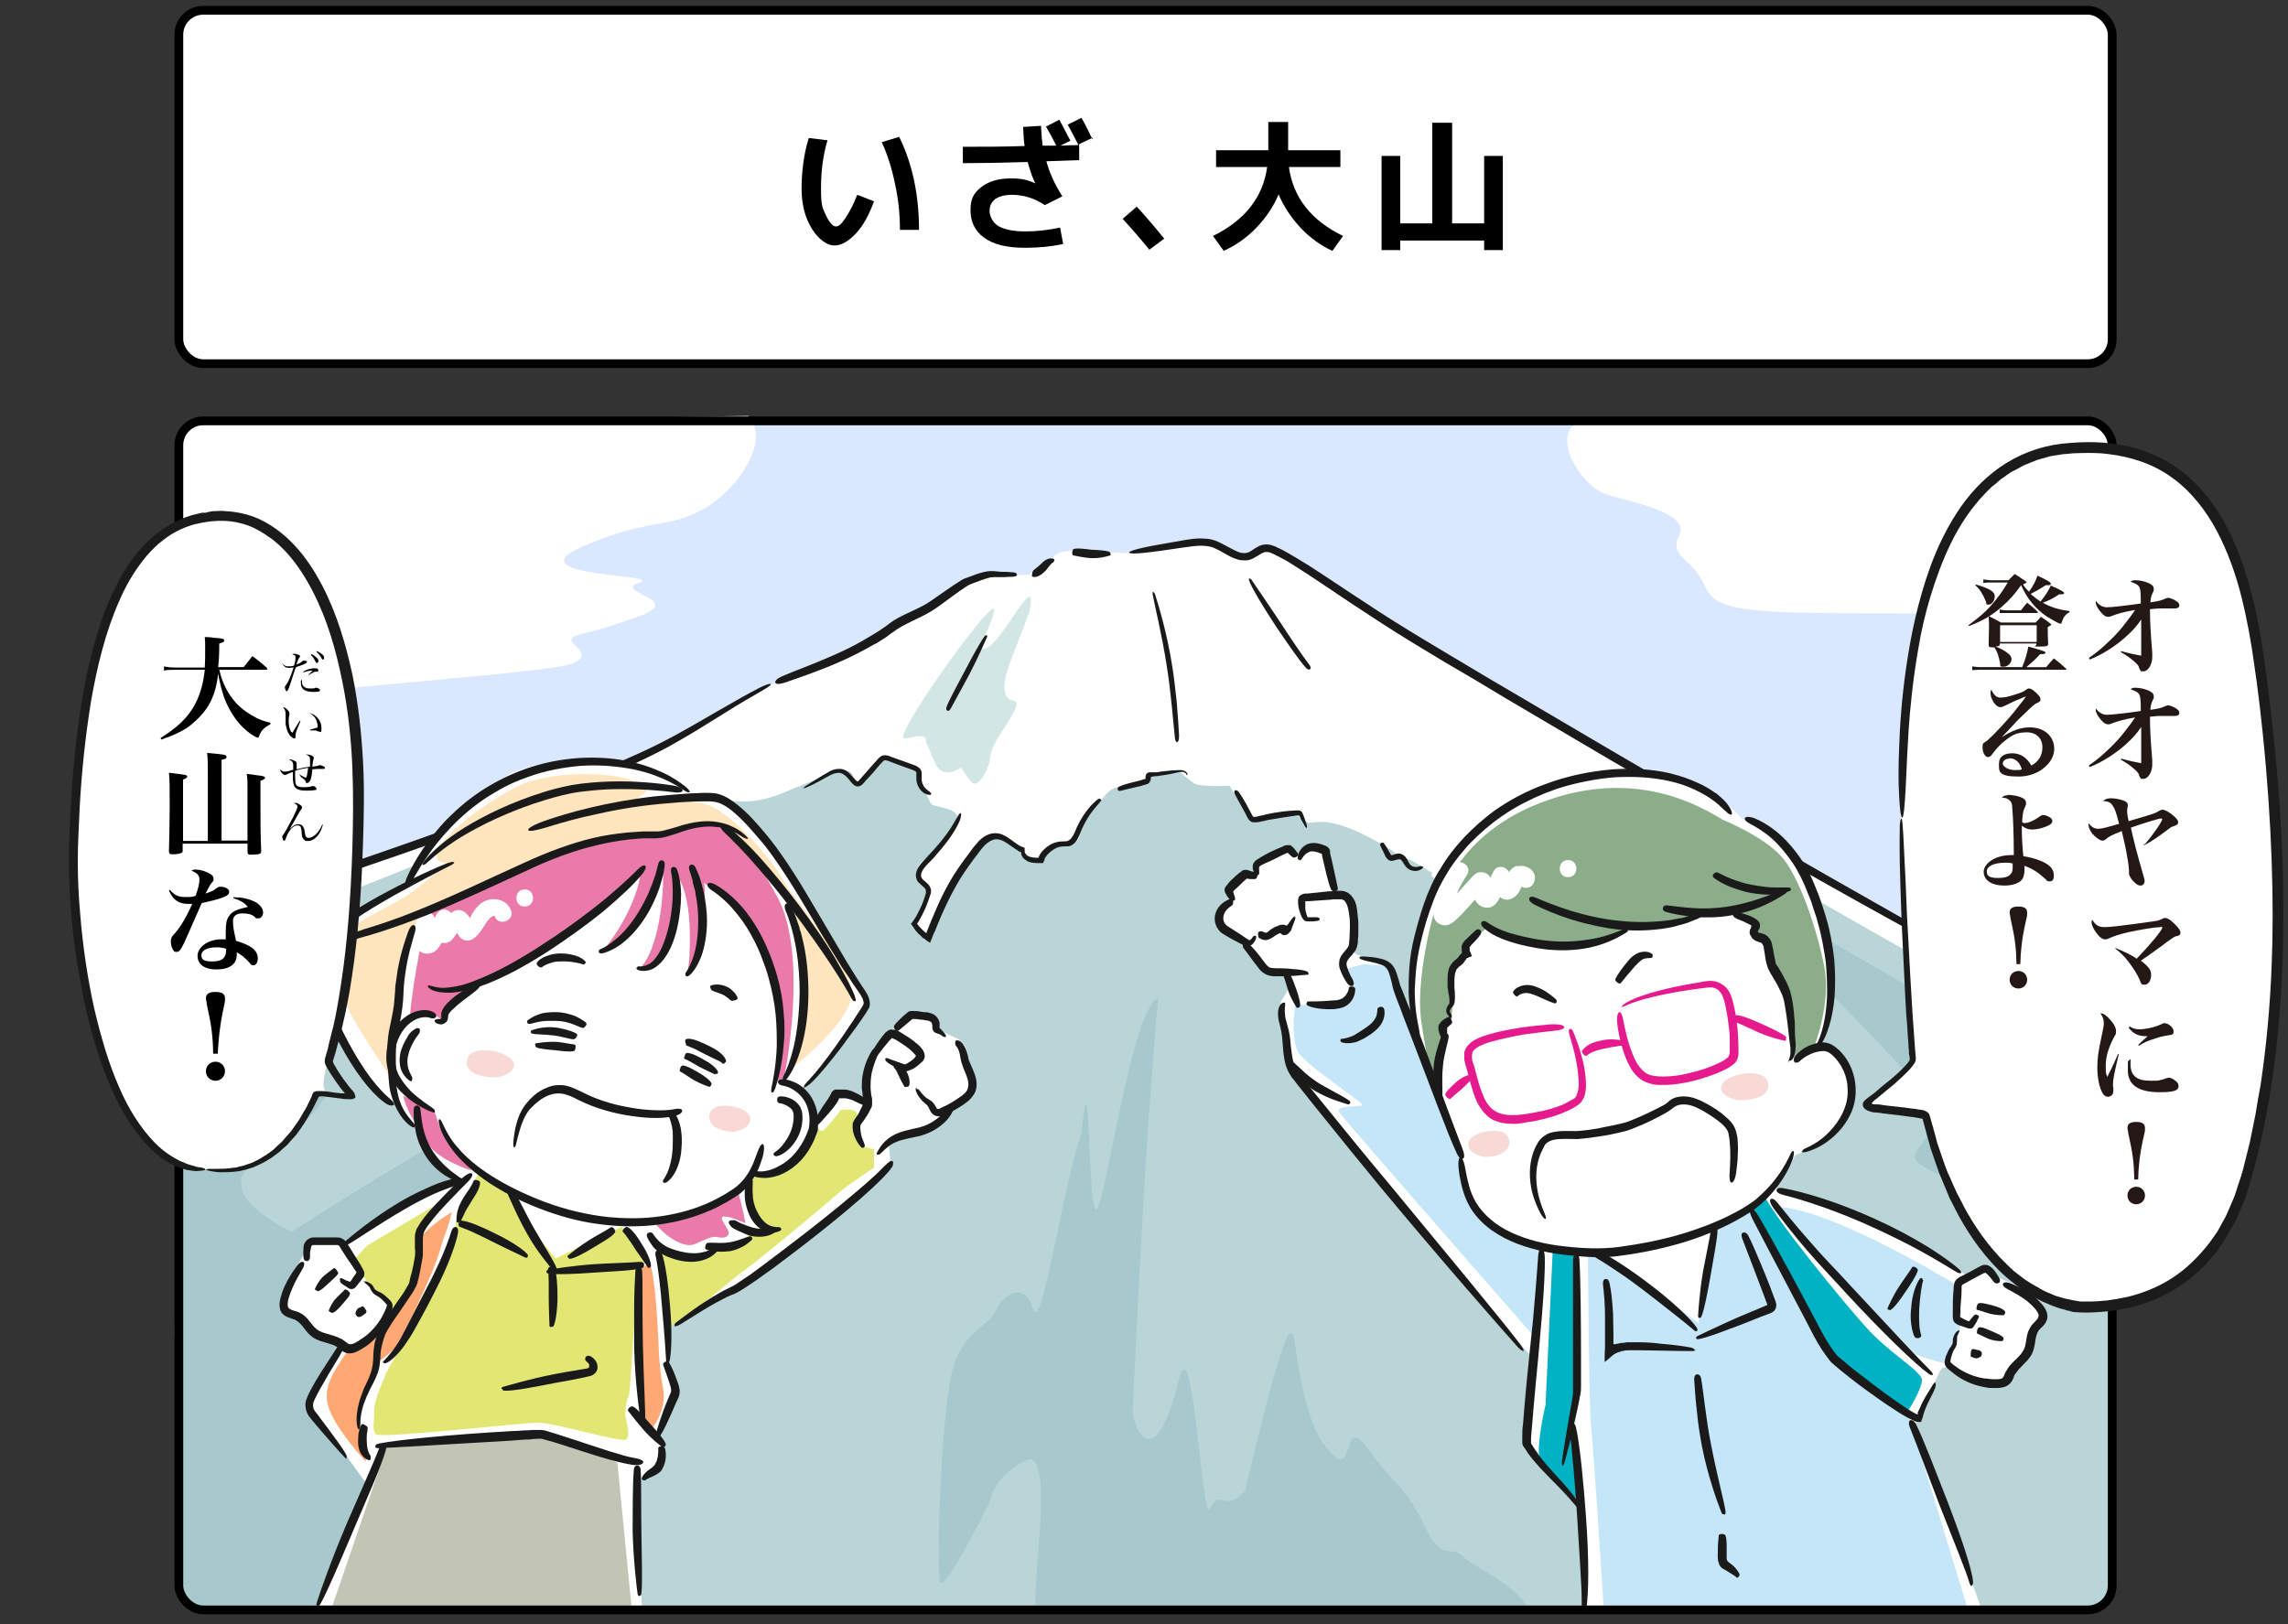 <?xml version="1.0" encoding="UTF-8"?>
<svg id="_レイヤー_1" data-name="レイヤー_1" xmlns="http://www.w3.org/2000/svg" version="1.1" viewBox="0 0 600 426">
  <rect x="0" y="0" width="600" height="426" fill="#333333" stroke="none"/>
  <!-- Generator: Adobe Illustrator 29.5.1, SVG Export Plug-In . SVG Version: 2.1.0 Build 141)  -->
  <defs>
    <style>
      .st0 {
        fill: none;
      }

      .st0, .st1 {
        stroke: #000;
        stroke-miterlimit: 10;
        stroke-width: 2.3px;
      }

      .st2 {
        fill: #ffe5bd;
      }

      .st3 {
        fill: #d9e8ff;
      }

      .st4 {
        fill: #c5e6f8;
      }

      .st5 {
        fill: #231815;
      }

      .st6 {
        fill: #c3c5b4;
      }

      .st7, .st1 {
        fill: #fff;
      }

      .st8 {
        fill: #e2e673;
      }

      .st9 {
        fill: #ea7aaa;
      }

      .st10 {
        fill: #f8d9d5;
      }

      .st11 {
        fill: #1a1a1a;
      }

      .st12 {
        fill: #1b1b1b;
      }

      .st13 {
        fill: #ffa873;
      }

      .st14 {
        fill: #a7c9cd;
      }

      .st15 {
        fill: #00b2c3;
      }

      .st16 {
        fill: #d3e6e6;
      }

      .st17 {
        fill: #8bad8a;
      }

      .st18 {
        fill: #e51a8c;
      }

      .st19 {
        fill: #bad5d8;
      }
    </style>
  </defs>
  <rect class="st3" x="46.9" y="110.4" width="507" height="311.9" rx="6.4" ry="6.4"/>
  <path class="st7" d="M46.7,241.4c34.5-8,113.2-33.8,141.4-54.6,11.4-5,78.7-5.4,90.5-5.7,11.7-.3,127.7,9.4,127.7,9.4,0,0,135.4,75.4,147.8,79.1v143.6c0,2.8,1.1,7.9-8.5,8.8-9.7.9-481.3,0-489.6,0s-9.5-5-9.5-12.6.4-168,.4-168Z"/>
  <path class="st19" d="M46.7,248.4c34.5-8,113.2-40.9,141.4-61.7,11.4-5,78.7-5.4,90.5-5.7,11.7-.3,117.3,8.4,117.3,8.4,0,0,145.8,85.4,158.2,89.1v134.5c0,2.8,1.1,7.9-8.5,8.8-9.7.9-481.3,0-489.6,0s-9.5-5-9.5-12.6.4-160.9.4-160.9Z"/>
  <path class="st7" d="M170.8,196.8c7.5-4,18.4-11.2,22.8-12.9,4.4-1.7,6-3.4,9.7-4.7,3.7-1.3,34.7-16.8,34.7-16.8,0,0,15.6-8.5,16.9-9.7s3.2-2,6.5-2,7.6.3,8.4,0,3.9-2.7,5.5-3.5.2-2.7,6.5-2.7,14.6,1.2,20.6.2c6-1,12.9-3.9,16.6-2.2,3.7,1.7,4.9,4.2,7.5,3.4s4.7-2.7,6.9-2,87,53.6,94.2,57.3,45.7,26,45.7,26c0,0-18.3-5-31.2-3-12.9,2-17.9-.7-27,2.8-9,3.5-18.6,3.4-26.3,3.7-7.7.3-10.4,0-12.2-.3s-1-1.5-1-1.5c-.8-.2-5.5-3.7-7.7-4s-2.7.2-3.4-.2,6.5,1.3-4.4-4.5c-10.9-5.9-14.7-4.5-16.1-4.4s-3.1-1-3.5-1.7c-.4-.7,1-2-2-1.3s-10.4,2.5-10.4,2.5l-5.7-9.2s-7.7.5-9.4-.7c-1.7-1.2-4.2-3.4-4.2-3.4,0,0-9,.9-8.4,1s.7,2-2.5,2.7-5.7.2-7.7,2.5-7.7,8.7-7.7,8.7c0,0,2.3,3.5-1.8,4.5-4.2,1-5-.3-6.5,1.3s-1.2,2.3-2,2.8-3.1-.2-3.5-1.3.8-.5-.4-1.2-5.3-5.2-8.3-3.7c-3,1.5-9.9,11.4-9.9,11.4l-6.9,15.1-3.5-3.5s3.9-5.9,3.7-8c-.2-2.2-1.7-3.7-1.7-3.7,0,0-2-1.5-.8-3.4s9.4-8.2,10.2-11.9-6.4-3.4-7-4.5-1-2.3-1.7-3.4-.8-1.6-1.2-3.2-1.5-3.2-1.5-3.2l-8.4-2.2s-6.2,7.2-6.9,6.7,0-4.2-4-3.2-14.4,5.4-14.4,5.4c0,0-7.4,3.7-15.2,2.2-7.9-1.5-14.2.7-21.6.8-7.4.2-12.9-.3-14.1-1s-8-1.2-8-1.2l23.6-11.9Z"/>
  <path class="st16" d="M270,160.3c-4,11.3-7.3,17.1-6.5,21.1.8,4,4.5.8,2.5,5-2,4.3-6,8.5-6.3,12.1-.3,3.5-3.3,8.3-4.8,6.8s-2.8-4-2.8-4c0,0-4.8,3.5-6.8-1s-2.5-5.8-2.5-5.8c.5-3-5.9,0-6-1-.5-3.5,24.6-38.2,23.9-33.4s-6,11.8-1.8,9.8c4.3-2,13.3-21.4,11.1-9.5Z"/>
  <g>
    <path class="st11" d="M202.1,179.5c0,.1.2.3-2.3,1.7-2.2,1.3-5.6,3.2-9.7,5.8-4.2,2.6-9.2,5.8-15.2,9.1-6,3.2-12.9,6.3-20.4,9.3-7.5,3-15.4,6.3-23.8,9.5-8.7,3.3-22.8,8.3-36.3,12.9-13.6,4.6-26.6,8.8-33.1,10.8-5.4,1.7-6.4,1.4-6.5,1.1,0-.2.5-.9,4.5-2.3,13.6-4.7,44.9-14.9,70.6-24.6,8-3,15.8-6.2,23.2-9.1,7.3-2.9,14.2-5.8,20.1-8.8,5.9-3,11-6.1,15.4-8.6,4.3-2.5,7.9-4.5,10.4-5.8,2.8-1.4,3.1-1.1,3.2-1Z"/>
    <path class="st11" d="M266.7,150.8c0,.1,0,.4-1.2.5-.6,0-1.3,0-2.1.1-.8,0-1.9,0-2.9,0-1,0-2,.4-3.2.8-.6.2-1.2.5-1.9.7-.3.1-.6.3-1,.4-.3.1-.6.3-.9.5-2.4,1.5-5,3.6-8,5.7-3.1,2.2-6.8,3.4-10,5.4-.4.3-.8.5-1.3.9-.5.3-1,.7-1.5,1.1-.5.4-1.1.7-1.7,1.1-.6.4-1.2.8-1.9,1.1-2.6,1.5-5.5,3-8.4,4.3-5.8,2.6-11.6,4.5-14.4,5.5-2.3.8-2.9.5-3,.1,0-.2,0-.8,1.8-1.6,2.9-1.3,7.8-3,13.2-5.4,2.7-1.2,5.5-2.5,8.2-4.1,1.4-.8,2.7-1.6,4-2.4.6-.4,1.3-.9,1.9-1.3l.9-.7c.3-.2.7-.5,1-.7,3.4-2.1,7-3.2,9.7-5.1,2.8-1.9,5.5-3.9,8.1-5.5.3-.2.7-.4,1-.5l.6-.2.5-.2c.7-.2,1.3-.5,1.9-.7,1.3-.4,2.5-.8,3.8-.8,1.3,0,2.1.2,3,.2.9,0,1.6,0,2.2.1,1.4,0,1.5.4,1.5.5Z"/>
    <path class="st11" d="M291.3,145.2c0,.1,0,.4-.2.5-.6.2-2.6.8-4.9.7-1.2,0-3.8-.5-4.7-.7-.4,0-.3-.6-.3-.9,0-.2.1-.7.4-.8.9-.3,2.9,0,4.6.2,2.1.1,4,.2,4.8.6.2.1.2.4.2.6Z"/>
    <path class="st11" d="M547.4,266.9c0,0,0,.4-4.9-1.8-8.4-3.9-25.2-11.8-46.3-23.6-21.2-11.7-47.1-26.5-74.5-42.5-7.1-4.2-16.5-9.7-26.8-15.8-5.1-3.1-10.5-6.3-16-9.5-5.5-3.3-11-6.6-16.4-10.1-5.4-3.5-10.7-7-15.7-10.4-2.5-1.7-5-3.3-7.5-4.9-1.2-.8-2.4-1.5-3.6-2.1-.6-.3-1.2-.6-1.8-.9-.6-.3-1.2-.5-1.7-.5-.9-.1-1.8.7-3.1,1.4-.6.4-1.4.7-2.2.8-.8,0-1.5,0-2.2-.2-1.4-.4-2.5-1-3.5-1.6-1-.6-2-1.1-2.9-1.5-1.8-.7-3.8-.6-5.6-.4-1.8.2-3.5.5-5,.7-9.9,1.5-11.6,1.3-11.6.9,0-.2,1.1-.9,8.7-2.2,1.6-.3,3.3-.6,5.1-.9,1.8-.3,3.8-.7,6.1-.5,1.1,0,2.3.3,3.4.8,1.1.5,2.1,1.1,3.1,1.6,1,.5,2,1.1,2.9,1.3,1,.2,1.8.1,2.7-.5.5-.3,1-.7,1.6-1,.6-.4,1.5-.7,2.4-.7.9,0,1.6.3,2.2.5.6.3,1.3.6,1.9.9,2.4,1.3,4.7,2.7,7.1,4.2,4.7,3,9.5,6.3,14.6,9.6,10,6.7,21.1,13.1,32.1,19.7,11.1,6.5,22.2,13.1,32.8,19.3,26.6,15.6,51.9,30.2,72.8,42,20.8,12,37.7,20.4,46.6,24.8,5,2.5,5.1,2.8,5.1,3Z"/>
    <path class="st11" d="M276.3,147.2c0,.1,0,.4-.2.4-.2,0-.4.3-.7.6-.3.3-.6.8-1.1,1.4-.3.3-.8.8-1.4,1.2-.3.2-.7.4-1.1.5-.4,0-.7.1-.9,0-.4,0-.3-.5-.2-.9,0-.2.2-.7.3-.8.2-.2.3-.2.6-.5.3-.2.8-.6,1.2-1,.5-.5,1.1-1.1,1.8-1.4.7-.3,1.5-.3,1.8,0,.2.1.1.4,0,.6Z"/>
    <path class="st11" d="M302.4,155.3c0,0,.3,0,.5.6.8,2.5,3.1,9.9,4.5,18.8.4,2.3.8,6,1.2,9.6.3,3.6.5,7,.6,8.7,0,1.4-.3,1.6-.5,1.7-.2,0-.5-.2-.6-1.2-.4-3.6-1-11.8-2.1-18.6-1.3-8.5-3.2-16-3.7-18.8-.1-.8,0-.9.2-.9Z"/>
    <path class="st11" d="M327.7,151.8c0,0,.2-.1.5.3,1,1.5,4.2,6.1,7.7,11.4,1.8,2.8,5.9,8.9,7.4,10.8.6.8.4,1.1.2,1.3-.1,0-.5.2-1-.4-1.8-1.9-5.1-6.8-7.9-10.9-3.4-5.2-6.3-10-7-11.9-.2-.5,0-.7,0-.7Z"/>
    <path class="st11" d="M258.8,166.7c0,0,.2.1,0,.5-.6,1.3-2.3,5.3-4.6,9.7-1.2,2.3-4,7.3-4.9,9-.4.7-.7.6-.9.5-.1,0-.4-.3-.2-.9.7-1.9,2.9-5.9,4.7-9.3,2.2-4.2,4.3-8,5.3-9.3.3-.4.5-.3.6-.2Z"/>
    <path class="st11" d="M288.8,209.8c0,0,.2.1-1.2,1.6-1.2,1.4-3,3.6-4.6,7.8-.2.5-.5,1.1-.9,1.6-.4.5-1.1,1.1-1.9,1.2-.8,0-1.4,0-2.1.1-.7.1-1.3.4-1.9.8-.6.4-1.2.9-1.7,1.5-.2.3-.5.6-.6,1v.3c-.1,0-.3.5-.3.5,0,0,0,.2-.1.2h-.3s-.6,0-.6,0c-.9,0-2,0-3-.4-.5-.3-1-.6-1.4-1.1-.2-.3-.3-.5-.4-.9,0-.2,0-.3,0-.5,0,0,0,0,0,0,0,0,0,0-.2,0-.2-.1-.5-.2-.7-.4-.5-.3-1.1-.7-1.8-1.2-1.3-.9-2.9-2.2-4.7-1.6-.9.3-1.8,1-2.6,1.9-.8.9-1.5,2-2.4,3.1-1.6,2.2-3.3,4.5-4.7,7.1-1.6,2.8-3.4,6.5-5.1,10.8-.2.5-.4,1.1-.7,1.6l-.4,1c-.2.5-.4,1-.6,1.5-.5-.3-1-.6-1.4-1l-.3-.2h-.2c0-.1-.4-.5-.4-.5-.5-.4-1-.9-1.4-1.4-.2-.3-.4-.5-.6-.8v-.2c-.1,0-.4-.4-.4-.4-.1-.3-.5-.5-.1-.7l.7-1,.5-.8c.6-1.1,1.1-2.2,1.6-3.3.2-.6.4-1.1.6-1.7.2-.6.4-1.1.3-1.6,0-.4-.2-.7-.7-1.1-.4-.4-.9-.8-1.4-1.3-.4-.6-.6-1.4-.5-2.1.1-.7.4-1.3.7-1.8.7-1,1.5-1.8,2.2-2.6,2.9-3,5.1-5.8,6.3-7.7,1-1.6,1.5-2.6,1.9-3.2.3-.5.5-.6.7-.6,0,0,.1.2,0,.7,0,.5-.3,1.4-1,2.7-1.2,2.3-3.2,5-5.8,7.9-1.2,1.5-3.1,2.8-3.6,4.5-.2.8,0,1.4,1,2.1.4.4,1,.8,1.3,1.5.4.8.3,1.6,0,2.2-.7,2.3-1.7,4.6-3,6.8l-.4.6h0s0,0,0,0h0s0,0,0,0c.3.5.7.9,1.1,1.3.4.4.8.8,1.3,1.2h0s0,0,0,0l1.3-3.3c.5-1.2,1-2.3,1.5-3.5,1-2.3,2.1-4.5,3.3-6.6,1.4-2.5,3.1-4.9,4.7-7,.8-1.1,1.5-2.1,2.4-3.1.8-1,1.8-1.9,3.1-2.4,1.2-.5,2.6-.4,3.6,0,1,.4,1.8,1,2.5,1.5.7.5,1.2.9,1.7,1.2.2.2.5.3.7.4,0,0,.3.1.5.2.2,0,.4.2.5.2v.7c0,.2,0,.2,0,.3,0,.2.1.3.2.5.2.3.5.6.8.7.6.3,1.5.4,2.3.4h.3s0,0,0,0h0c.2-.5.4-.9.7-1.3.5-.7,1.2-1.3,1.9-1.8.7-.5,1.4-.8,2.2-1,.7-.2,1.6-.2,2.2-.2,1.1,0,1.7-.8,2.2-1.7.5-.9.8-2,1.3-2.8.4-.9.9-1.6,1.3-2.3.9-1.3,1.7-2.3,2.4-3,1.6-1.6,1.8-1.4,1.9-1.4Z"/>
    <path class="st11" d="M311.1,202.9c0,0-.2,0-.4-.2,0-.1-.5-.3-1-.2-.5,0-1.3.2-2.1.4-.8.2-1.8.3-2.8.5-.5,0-1,.2-1.6.2-.5,0-.9.1-1.4.2h0s0-.1,0,.3c0,.2,0,.4-.2.8-.1.4-.5.7-.8.8-.3.1-.5.1-.7.2-.2,0-.4.1-.6.2-.4.1-.9.2-1.3.3-1.7.4-3.4.8-4.2,1-.7.2-.9-.1-.9-.4,0-.2,0-.5.5-.7.8-.4,2.2-.8,3.9-1.2.8-.2,1.7-.4,2.5-.7.2,0,.4-.1.4-.1,0,0,0,0,0,0,0-.1,0-.4,0-.6,0-.4.3-.8.6-1,0,0,.2,0,.2-.1.1,0,.3,0,.4,0h.2s.4,0,.4,0c.3,0,.5,0,.8,0,.5,0,1-.1,1.5-.2,1-.1,1.9-.2,2.8-.3.9,0,1.6-.1,2.3-.1.7,0,1.4.3,1.7.8.2.3,0,.5,0,.5,0,0-.1,0-.2,0Z"/>
    <path class="st11" d="M210.6,207c0,0-.1-.2.5-.7.9-.6,2.5-1.6,4.8-3,.6-.3,1.2-.7,1.9-1.1.7-.3,1.6-.6,2.7-.5,1.1.1,2,.8,2.7,1.6.3.4.7.8,1,1.1.3.4.7.7.7.6,0,0,0,0,.2-.1.1-.1.4-.5.7-.8.6-.7,1.4-1.6,2.2-2.5.4-.5.9-1,1.4-1.6.3-.3.6-.6.9-1,.2-.2.4-.4.7-.6.3-.2.7-.3,1-.3.7,0,1.2.2,1.6.4.5.2.9.3,1.4.5.9.3,1.9.7,2.8,1,.5.2.9.3,1.4.5.4.2.9.3,1.4.6.5.3,1,.8,1.1,1.5,0,.6,0,1.1,0,1.5-.1,1.4.7,2.5,1.3,3,.5.4.9.6,1,.8.2.2.2.3.2.4,0,0,0,.2-.3.2-.2,0-.7,0-1.3-.3-1-.5-2.1-1.8-2.3-3.6,0-.4,0-1,0-1.3,0-.4,0-.6,0-.7-.2-.4-1.1-.7-2-1-1.7-.6-3.6-1.3-5.4-2-1-.3-1-.3-1.8.6-.7.7-1.3,1.5-1.9,2.2-.8.9-1.5,1.7-2.2,2.4-.3.4-.5.6-.9,1-.3.3-.8.5-1.1.5-.5,0-.9-.2-1.2-.5-.3-.2-.4-.5-.6-.6-.3-.4-.6-.8-.9-1.1-.6-.7-1.2-1.1-1.8-1.3-.6-.2-1.3,0-2,.2-.6.2-1.2.6-1.8.9-2.3,1.3-4.1,2.2-5.1,2.6-.8.4-.9.2-1,.1Z"/>
    <path class="st11" d="M342.8,217.2c0,0-.2.1-.5-.3-.2-.4-.5-.9-.9-1.6-.2-.3-.4-.7-.6-1.2-.1-.2-.1-.2-.2-.2,0,0-.3,0-.5,0-2.1.3-4.8.7-7.6,1.2-.7.2-1.7.4-2.8.6-.3,0-.7,0-1.1,0-.4,0-.9-.4-1.1-.7-.3-.3-.4-.6-.5-.8l-.4-.8c-1.1-2-2.2-4-2.7-4.9-.4-.8-.2-1.1,0-1.2.1,0,.5-.1.9.4.7.9,1.7,2.6,2.7,4.5.3.5.5,1,.8,1.5.1.3.3.4.3.5,0,0,.1.1.3.1.3,0,.9-.1,1.5-.3.6-.1,1.1-.2,1.7-.4,2.8-.6,5.4-.9,7.6-1,.3,0,.5,0,.9,0,.5,0,.9.4,1,.8.2.5.4.9.5,1.3.3.8.5,1.4.6,1.8.1.5,0,.6-.1.6Z"/>
    <path class="st11" d="M373.1,227.3c0,0,.2.2,0,.4-.4.4-1.5,1.1-3,.6-.4-.1-.7-.3-1.1-.6-.3-.3-.5-.6-.8-1-.4-.7-.8-1.3-1.1-1.3-.1,0-.5,0-1.1.2-.3,0-.7.3-1.3.2-.3,0-.6-.2-.8-.4-.2-.2-.4-.4-.5-.6-.6-1.2-1.1-2.4-1.4-2.9-.2-.5,0-.7.2-.8.1,0,.5-.2.7.1.4.5,1,1.5,1.6,2.6.2.3.3.5.3.5,0,0,0,0,.3,0,.2,0,.6-.2.9-.3.4-.1.9-.2,1.4,0,.6.2,1.1.6,1.3,1,.3.4.5.7.6,1,.2.3.3.6.5.8.2.2.3.3.5.4.9.4,1.7.2,2.1,0,.2,0,.4,0,.5.1Z"/>
  </g>
  <path class="st14" d="M553.5,286.5c-29.7-12.1-111.2-62.3-111.2-62.3,0,0,62,57.8,64,66.3,2,8.5-6.2,11.1-3.7,14.1,2.5,3,19.3,8.5,25.3,16.6s25.6,19.6,25.6,19.6v-54.3Z"/>
  <path class="st14" d="M45.8,350.6l.9-92.5c13.6-4.8,69-24.4,71-24.4s-25.1,14.6-21.6,17.1,6,4,3.5,9c-2.5,5-21.6,18.1-19.1,24.6,2.5,6.5,10.1-3.5,2.5,6.5-7.5,10.1-21.6,15.1-19.6,19.6-1,6,13.1,12.6,13.1,12.6,0,0,91-58.8,68.9-32.2-22.1,26.6-21.1,42.7-21.1,42.7,0,0,12.1-13.1,7.5-3.5-4.5,9.5,2,12.1,2,12.1l-37.2,79.9h-40.7c-2.5,0-9.5,1-9.5-12.8s-.5-58.8-.5-58.8Z"/>
  <path class="st14" d="M400.4,421.2c-5.4-7.4-13.3-9.5-16.7-12.9-3.4-3.4-5.4,2-10.1-8-4.7-10.1-8-10.7-14.7-20.1-6.7-9.4-4,6-8.7,2s-8-10.7-10.7-30.2c-1.3-9.7-6.7,13.2-13,38.9-4.8,6.4-6.8-.7-9.1,4.7-2.3,5.4-4.4-49.9-8.4-33.2-4,16.8-9.3,19.4-12,8.5,1.5-31.1,3.2-69.3,6.7-109.1-7,3-13.6,53-16.1,55.4s-1.5-45.8-4-19.9c-5,13.9-10.4,53.2-12.7,46-2.3-7.2-7.7-4-9.7.4-2,4.4-7,4.4-10.7,13.3s-5,54.2-4,57.8c1,3.6,13.1-20.9,13.1-20.9,0,0,.8-6.6,9.4-10.8,8.5-4.2.2,40.2,3.2,39.6,0,0,125.9.3,128.4-1.5Z"/>
  <path class="st7" d="M196.1,109c6.4,6.7-3.1,19.3-10.4,23.8-10.4,6.4-15.4,2.7-33.2,10.7-17.8,8,22.5,7,15.1,9.4s13.1,4.4-.7,9c-13.7,4.7-9.7,3-15.4,4.7-5.7,1.7,5.7,4.4-1.3,7.4s-85.8,7.4-89.8,11.1-14.4-1.3-14.4-1.3v-63.3c0-3.6-1.7-9.4,12.4-9.4s137.7-2,137.7-2Z"/>
  <path class="st7" d="M413.2,111.1c-6,4,1.3,16.1,7.8,18.5,4.7,1.7,22.4,4.6,19.4,10.7-3,6,3.5,6,6.5,13.1,3,7,9.5,7.5,49.8,7.5s43.7,1.5,43.7,4-11.6,6-3,10.1c8.5,4,17.1,1,17.1,1v-55.5c0-6.1-1.7-9.9-9.2-9.9s-132,.6-132,.6Z"/>
  <path class="st7" d="M83.2,422h85.1l-.8-33.7c4.2-2.3,5.7-5,6.2-7.9s-1-3.9-1-3.9l5-12.2-2.5-6.5v-10.2s11.4-6.9,16.6-9.4,40.4-30.7,40.4-30.7l1.3-2.8-.5-5.5s8.9-2.2,11.1-3,3.2-3,4.7-4.7c1.5-1.7,5.3-3.2,5.7-4.4s-.3-6-.7-8.2.5-5.1-3.7-6.9-4.2-2.5-4.9-4.4-3.4-2.3-5.9-1.7c-2.5.7-4.9,3.9-6,4.9s-5.9,6.2-6.4,9.9c-.5,3.7.3,8.7.3,8.7,0,0-5.9-3.4-7.7-2.8s-2.7,7.2-6,7.4c1-4.4-3.9-8-3.9-8,5.2-3.9,17.6-20.9,17.9-22.5.3-1.5-2.5-5.2-3.2-6.9s-25.5-39.5-27.1-40.9-5.1-5.3-8.7-6-6.5-1.3-6.5-1.3c-12.1-10.7-39.7-10.7-49.4-4.7-9.7,6-23.8,19.1-25.5,28.5-15.4,8.2-24,14.7-24.6,17.8-.7,3,3,13.1,5.7,20.1s10.7,17.1,16.1,19.4c.2,4.5,5.9,6.7,5.9,6.7,2.1,5.9,5,12.4,10.7,14.2-12.2,1.5-30.7,15.9-30.7,15.9,0,0,0-1-3.4-.8s-6,0-6.5,1.2-.5,2.3-1.8,4.4-5.4,9.3-4.7,11.1,1.2,3.4,3.4,4,2.8,2,4.7,3.9,5,1.2,6.2,2.3,1.5,2.3.7,3.2-7.7,10.1-7.9,13.2c-.2,3.2,7.5,9.7,8.9,11.7s6.7,9.2,6.7,9.2c0,0-13.4,29.3-13.2,32.3Z"/>
  <path class="st7" d="M370.9,269.4c-4.5-19.2,2.6-43.3,24.9-58.1,22.4-14.8,50-9.7,61.1,3.6,6.3-.9,18.5,10.6,21.2,26.1,2.8,15.6,1.8,26.9-1.3,33.2,4.5-1,8.8,6.3,8.2,12.2-.6,5.9-3.8,12.3-14.3,16.7-2.1,4.8-5.3,8.5-5.3,8.5,19.4,2.3,47.6,20.7,49.8,22.7,5.8-1.7,5.5-1.8,7.8.1,2.3,1.9,5.3,1.6,8.5,4.9,3.2,3.3,5.9,4.8,4.4,6.9-1.5,2.1-2.9,3.3-3.4,4.5-.5,1.3-.8,3.1-3.1,6.2-2.3,3.1-2.6,5.5-3.4,6s-6.5-.4-11.7-2.8c-5.2-2.4-5-1.6-6.2.9-1.1,2.5-4,8.9-4.8,10.2-.8,1.3-1.3,3-1.3,3,0,0,7.5,19.5,8,20.7.5,1.3,9.4,26.6,9.4,26.6h-103.9l-1.1-27c-7.8-6-14.7-17.2-14.7-17.2l1.8-21.6c-19.6-21.1-61.2-72.8-61.9-74.6-.8-1.9-3.3-10.7-3.4-12.7s-1-4.9.1-6.4c1.1-1.5,2.5-4.1,2.5-4.1l-2.3-2.6s-4.9-.3-6.7-2.5c-1.8-2.3-4.1-5.4-3.9-5.7s-4.3-2.4-5.8-5c-1.5-2.6-.6-3.3.3-4.4s2.1-2,2.1-2c0,0-1.3-2.1-.4-3.4s4.5-3.1,4.5-3.1c0,0,1.6.1,2.3.3s.4-2.6,1.6-3.6c1.3-1,7.7-2.6,7.7-2.6,0,0,.4,1.1,1.4,1s3.5-2.3,5.7-1.8,3,2.1,3,2.1l1.5,9.7s2.4-1.8,4.3,2.3c1.9,4,.4,11.1.5,12.4.1,1.4,2.9,1.9,3.5,2.1s4.4,0,6.5,2.4,3.3,13.4,6.2,15.8Z"/>
  <path class="st17" d="M451.5,214.9c-9.9-6.2-25.6-12.1-45.9-4.9-20.3,7.1-26.2,21.4-28.2,25.6-2,4.2-6,21.5-4.8,31.4,1.3,9.9,2.8,14.7,2.8,14.7l1.2,3.7s1.8-12.5,2.1-14.2-.3-1.5.6-2.6,1.1-.8,1.3-2.2c.2-1.3.3-1.7.2-1.9-.5-3.9-.5-9.3.4-10.4s2.3-2.8,2.3-2.8c0,0,.4-1.6,1.2-3s5.5-5.1,5.5-5.1c0,0,8.5,5.8,18.3,5.2,9.7-.6,15.3-2.5,18.9-5.7,5.7,1.1,14.2-.3,18.4-3,3.6-1,8.2-.6,9.5-.1s3.5.7,4.5,2.5c.9,1.8-.7,2.1.4,3.3,1.1,1.1,2.8-1.6,3.6,2.6.8,4.1,3.1,7.3,5.5,13.4s1.1,16.3,1.1,16.3l2.6-.8,2.6-1.9s4.7-11.7,2.8-21.4c-1.9-9.7-6.1-22.1-10.4-27.9-4.4-5.9-16.3-10.7-16.3-10.7Z"/>
  <path class="st4" d="M339.9,263.2c-.5.8-1.4,9.2.5,12.7s16.8,13.1,16.8,13.9-7.5-.2-5.9,2.1,50.9,58.6,50.9,58.6l1.9-23.6s-9.7-2-12.6-4.9c-2.9-2.9-7.3-8.9-7.9-12.6s-.4-7-.4-7.5-16.2-41.1-16.2-41.1l-2.3-7.3-7-.6-5.3,1.4s2.8,2,2,5.3-2,3.8-5,3.9c-3,.1-9.5.3-9.5-.3Z"/>
  <path class="st4" d="M466.4,316.6c14.8.8,46.9,20.6,46.9,20.6,0,0,1.7,8.5.7,11.4-1,2.8-2.8,7.9-3.1,8.8s-7.6-1.7-8.5-2.1-32.7-34.5-36-38.7Z"/>
  <path class="st4" d="M416.4,328.2c4.4,1.3,29,18.8,29,18.8l4.4-25.3,9-4s17.6,33.5,20.3,37.4,20.9,14.9,21.4,16.3c.5,1.3,15.6,50.9,15.6,50.9l-95.5.2s-2.8-44.2-3.4-48.8c-.5-4.5-.8-45.4-.8-45.4Z"/>
  <path class="st7" d="M397.8,227.1c-.9.3-1.6.9-2.1,1.7-.6-1.6-3.2-2-4-.3-.3.6-.6,1.2-.9,1.8,0,0,0-.2-.1-.3-.5-.8-1.5-1.3-2.4-1.2-1.2,0-1.9.8-2.6,1.6-1.2,1.4-2.5,2.7-3.7,4.1,0,0,0,0,0,0,.7-1.8,1.7-3.4,2.7-5,1.6-2.5-2.3-4.7-3.9-2.3-1.5,2.3-2.7,4.7-3.6,7.2-.8,2.2-2.5,6.2,0,7.8,2.7,1.7,4.8-1.1,6.5-2.8,1-1.1,2-2.1,2.9-3.2,0,0,.1-.1.2-.2,0,0,0,0,0,0,.6,1.3,1.9,2.2,3.4,2.1,1.7-.1,2.5-1.5,3.2-2.8.8.7,1.8.9,2.8.5,1.2-.4,2-1.4,2.5-2.5.1-.2.2-.5.3-.7.4.2.8.3,1.2.3,1.3,0,2.1-1,2.3-2.3.3-2.4-2.5-4-4.6-3.3Z"/>
  <path class="st7" d="M411.2,225.6c-2.9,0-2.9,4.5,0,4.5s2.9-4.5,0-4.5Z"/>
  <path class="st10" d="M389,303.4c-4.6-.9-5.2-4.3-1.8-5.8,3.5-1.5,7.6-1.3,8.4.9s-.7,5-6.6,5Z"/>
  <path class="st10" d="M455.8,288.6c-5.3-1-5.9-4.2-1.9-6,4-1.7,8.8-1.4,9.6,1,.9,2.5-.9,5-7.7,5Z"/>
  <path class="st10" d="M192.8,296.8c4.6-.9,5.2-4.3,1.8-5.8s-7.6-1.3-8.4.9c-.8,2.1.7,5,6.6,5Z"/>
  <path class="st10" d="M130.3,282.6c5.3-1,5.9-4.2,1.9-6s-8.8-1.4-9.6,1c-.9,2.5.9,5,7.7,5Z"/>
  <path class="st9" d="M113,239.2c-2.5,3.3-5.8,27-5.4,27.1s6.7,0,6.7,0c0,0,1.8,1.9,2.1.9s.5-2,2-3.6,4.3-4.3,4.8-4.6,17.6-6.5,21.7-10.7,20.9-16.3,23.1-20.4c0,6-5,15.5-8.9,20.2,5.8-.4,13.1-15,14.8-21.4.4,12.7-2.5,24.3-6.2,27.3,5.8-.5,11.1-12.7,9.3-24.8,5,4.9,4.1,22,3.3,25.9,3-4,5.3-20,4.3-23.5,8.7,6.2,17.1,17.2,19.4,29.7s-.5,22.1-.5,22.1l2.1-.5s6.7-32.2-1.8-47.7c-8.4-15.6-12.6-17.3-13.7-18.5s-11.2-.3-14.7.8c-3.5,1-6,1.1-11.8,1.4-5.8.3-37.4,12.2-41.2,14.7s-9.4,5.7-9.4,5.7Z"/>
  <path class="st7" d="M134.1,239.2c-.8-3.2-4.6-4.1-7.2-2.7-1.3.7-2.3,1.9-3,3.1-.2.3-.4.8-.7,1.2,0-.1-.1-.2-.2-.3-.7-1.1-1.9-2.1-3.4-1.7-.5.1-.9.4-1.3.7-.4-.5-.9-.8-1.5-.9-1.2-.1-2,.6-2.5,1.6-.1.2-.2.5-.3.7-.5-2-3.8-2.6-4.4-.1-.7,2.8-1.9,10,3,9.3,1.6-.2,2.5-1.5,3.2-2.8.2,0,.4.1.7.1,1.6,0,2.5-1.4,3.4-2.7.3.7.7,1.3,1.4,1.7,2,1.1,3.7-.7,4.8-2.2.8-1.1,1.4-2.4,2.4-3.4.3-.3.7-.5,1.1-.6-.1,0,0,0,.1,0,0,0,0,0,0,0,.7,2.8,5.1,1.6,4.4-1.2Z"/>
  <path class="st7" d="M137.6,233.3c-2.9,0-2.9,4.5,0,4.5s2.9-4.5,0-4.5Z"/>
  <path class="st8" d="M115.9,315.1c-3,1.8-19.6,11.6-19.6,11.6l-3.3,3.6,4.4,8.3s4.8,4,5.2,4.6,4.6-3.8,5.3-5,1.9-10.3,1.9-11.8.5-3.8.5-3.8l5.7-7.5Z"/>
  <path class="st8" d="M197,310.2l1.4-2.8s-.3,1.6,4-.4,6.9-1.6,9.4-7.7c2.5-6,3-1.6,4.3-2.9s4.4-5.2,4.4-5.2c0,0,4.5-.8,4.3,1.5-.2,2.3-1.5,2.6-.1,5.7,1.4,3,4.5,3,4.5,3v4.9s-7.4,4.8-10.1,7.3-20.2,17-24,19.7c-3.8,2.8-13.3,10.9-13.3,10.9l-6.4,4-2.3-21.4s2.9,2.3,6.9,2.4,7-1.4,7-1.4c0,0,7-1.6,8-2.4s2.3-3,2.6-2.9,3.9-.3,3.9-.3c0,0-5.4,0-5-6.2l.4-6.2Z"/>
  <path class="st8" d="M101,360.9c-1.3,3.1-3,6.9-2.9,9.4s-.6,4.6.4,5.9,38.1-3,42.6-3,21.7,5.3,23.1,4.4-.3-6.2-.3-6.2c0,0,.3-4.6.9-4.9s2.3-33.9,2.3-33.9l3.1-1.6-7.2-9.2-17.3,8.3s-7.4-8.8-8.3-10.8c-.9-2-3.9-6.8-3.9-6.8l-8.2-4.4s-5.6,11.3-5.7,12.6-2.5,12.3-6,17.7c-3.5,5.4-12.7,22.5-12.7,22.5Z"/>
  <path class="st6" d="M165.7,422.4l-3.8-38.7s-13.6-6.8-19.9-6.8-40.7,3-40.7,3l-14.6,42.7s80.2-.3,78.9-.3Z"/>
  <path class="st2" d="M109.6,240.8c-1,1.9-5.2,15.7-5.4,19.2-.2,3.5,1.2,2.8-.3,9.5-1.5,6.7-.8,14.2-.8,14.2,0,0-8.5-12.7-10.9-17.3s-4.2-10.1-4.2-10.1c0,0-3.5-3.5-.8-6.9,2.7-3.4,1.2-2.2,4-5.2s13.9-7.7,17.4-10.6,9-7.2,9-7.2c0,0-4.9.3-2.5-4s11.9-11.7,20.6-16.1c8.7-4.4,25.5-3.7,30.3-1.5s3.5,2.2,3.2,3-7.7,4.7-7.7,4.7c0,0,15.2-3.7,23.1-1.7,7.9,2,19.6,17.3,20.9,20.3s17.4,21.3,17.9,29c.5,7.7-16.3,20.6-16.3,20.6,0,0,4-16.3,3.2-26.5s-4-19.3-4-19.3c0,0-15.1-18-16.3-18.5s-4.5-1.5-7.3-.5-8.7,2.3-12.4,2.8-8.5.2-16.9,2.5c-8.4,2.3-26.5,10.6-28.6,12.1s-15.3,7.1-15.3,7.1Z"/>
  <path class="st13" d="M91.4,353.9c-2.2,3.8-7,8.9-5.4,14.7,1.5,5.8,9.9,14.8,9.9,14.8,0,0,.3-7.5,0-7.9s-2.5-1.1-1.9-3.8,4.6-12.1,4.6-12.1c0,0,.9-6.6.9-7.4s.8-4.3.8-4.3c0,0-5.4,6.1-7.1,6h-1.8Z"/>
  <path class="st13" d="M100.2,348c2.4-1.9,7.6-9.7,7.6-9.7,0,0,1.7-10.1,2.3-12.9.7-2.8,8.4-7.5,8.4-7.5,0,0-.9,3.8-2,6.5s-.8,3.9-4.4,12.1c-3.6,8.3-7.5,15.7-8.6,17.1-1.2,1.4-4.2,3.6-4.2,3.6,0,0-.3-7.8.8-9.1Z"/>
  <path class="st13" d="M170.2,331c1.8,2.7,2.5,21.9,2.5,21.9,0,0,.2,6.5,1.1,10.8s-.7,7.1-1.1,8.2-2.1,3.4-2.1,3.4l-2.5-3s-.8-23.9-.6-30.1c.3-6.2.4-9,.4-9l2.3-2.1Z"/>
  <path class="st9" d="M171.6,320.7c3.8,4.7,8.1,6.4,10.1,5.8s4.6-2.4,6.4-2,2.9,0,3-1.1-3.2-4.4-1.1-4.3,5.1,1.7,5.4,1.7-1.9-8.5-1.9-8.5c0,0-14.8,8-21.9,8.4Z"/>
  <path class="st9" d="M105.7,287.4c.8,3.5,3,6.9,3.4,7.5s.8,1.1,3.3,5.3c2.5,4.1,11.3,6.9,11.3,6.9,0,0-8-10.4-8.3-11.3s-1.5-4.3-1.5-4.3l-8.2-4.1Z"/>
  <path class="st15" d="M403.8,382.7c-1.1-3.1,1.5-14.2,1.5-14.2l1.9-40.8,5.8,1.1.6,21.2-.5,18.3-1,8.3,1.3,3.5.4,13.6-9.9-11.1Z"/>
  <path class="st15" d="M462.5,313.4c3.9,7.5,20.7,27.9,26.8,34.7,6,6.8,14.7,11.6,14.7,13.9s-3.4,7.9-3.8,8.2-15.2-10.4-18.6-13.2-22.2-40.2-22.2-40.2l3.1-3.4Z"/>
  <g>
    <g>
      <path class="st11" d="M470.3,302c0,0,.4,0-.2,2.1-.6,1.7-1.8,4.2-3.9,7-1.1,1.4-2.3,2.9-3.9,4.3-.8.7-1.6,1.4-2.6,2.1-.9.6-1.9,1.2-2.9,1.8-4.1,2.4-9,4.6-14.4,6.3-5.4,1.7-11.3,3-17.5,3.8-3.3.5-7.6.5-12.3,0-4.7-.4-9.8-1.3-14.6-3.1-2.4-.9-4.7-2.1-6.7-3.5-2-1.4-3.7-3.1-5-4.9-1.3-1.8-2.1-3.8-2.6-5.4-.5-1.7-.8-3.2-1-4.4-.6-3.9,0-4.6.3-4.6.2,0,.8.4,1.3,3.3.2,1.2.5,2.6.9,4.1.4,1.5,1,3.1,1.9,4.6,1.9,3.1,5.1,5.9,9.2,7.8,4.1,1.9,8.9,3.1,13.7,3.6,4.9.6,9.9.8,14.5.2,5.9-.8,11.5-1.9,16.8-3.5,5.2-1.6,10-3.5,14-5.7,1-.5,2-1.1,2.9-1.7.9-.6,1.7-1.1,2.5-1.8,1.5-1.3,2.8-2.6,3.9-3.9,2.2-2.6,3.6-5,4.4-6.7.5-1,.7-1.5.9-1.7.2-.2.3-.2.4-.2Z"/>
      <path class="st11" d="M472.7,302c0-.1-.1-.4.6-.7,1.3-.6,4-1.8,6.5-4.5,2.5-2.6,5.1-6.7,4.7-11.4,0-1.2-.3-2.8-1-4.4-.7-1.6-1.8-3.2-3.2-4.4-.7-.6-1.4-.9-2.1-.9-.8,0-1.6.2-2.4.4-1.5.5-2.7,1.3-3.3,1.8-.5.5-.8.7-1.1.8-.3.1-.5,0-.7,0-.1,0-.2-.2-.3-.5,0-.3,0-.7.5-1.3.7-.9,1.9-1.9,3.5-2.6.8-.3,1.6-.6,2.7-.8,1-.2,2.3,0,3.4.6,3.8,2.4,5.9,6.9,6.1,11.1.2,2.6-.4,5.3-1.5,7.4-1.1,2.2-2.5,3.9-4,5.3-3,2.8-6,3.9-7.6,4.3-.9.2-1,0-1.1-.2Z"/>
      <path class="st11" d="M377.5,288.1c-.1,0-.4,0-.5-.2-.2-.5-.5-1.7-.8-3.2-.3-1.5-.4-3.4-.2-5.4.1-1,.4-2.7.9-4.2.4-1.5,1-3,1.2-3.7.2-.6.7-.5,1.1-.4.2,0,.7.3.7.8-.1,1.6-1.3,4.9-1.5,7.8-.4,3.6,0,6.8-.2,8.1,0,.4-.4.4-.5.5Z"/>
      <path class="st11" d="M372,272.2c-.1,0-.4.2-1.1-2.2-.6-2.1-1.3-5.3-1.5-9.5,0-2.1,0-4.4.2-6.9.2-2.5.6-5.2,1.3-7.9.7-2.8,1.5-5.7,2.5-8.6.5-1.5,1.1-3,1.8-4.5.3-.8.7-1.5,1.1-2.3.2-.4.4-.8.6-1.1.2-.4.4-.7.7-1.1,1.7-3,3.9-5.8,6.4-8.5,2.5-2.6,5.3-5.1,8.4-7.3,3.2-2.2,7.7-4.8,13.1-6.7,5.3-2,11.4-3.3,17.5-3.8,6.1-.4,12.1.1,17,1.6,2.5.7,4.7,1.7,6.6,2.6.9.5,1.8,1,2.5,1.5.4.3.7.5,1.1.7.3.3.6.5.9.8,1.9,1.6,2.6,2.9,2.9,3.6.3.7.2,1,0,1.1,0,0-.3,0-.8-.3-.2-.2-.5-.5-.9-.8-.4-.4-.9-.8-1.5-1.4-2.1-1.9-5.4-3.9-9.7-5.4-4.3-1.4-9.4-2.1-14.9-2-2.7,0-5.6.3-8.4.8-2.8.5-5.7,1.1-8.5,2-1.4.4-2.8,1-4.2,1.5-1.3.6-2.7,1.1-4,1.8-2.6,1.2-5.1,2.7-7.4,4.3-2.9,2-5.5,4.3-7.9,6.7-1.2,1.2-2.2,2.5-3.3,3.8-1,1.3-2,2.6-2.8,4-1.7,2.7-3.1,5.5-4.1,8.4-1.1,2.8-1.9,5.6-2.6,8.3-.7,2.7-1.2,5.2-1.5,7.6-.3,2.4-.4,4.7-.5,6.7,0,4.1.5,7.4,1,9.6.5,2.5.3,2.7.2,2.8Z"/>
      <path class="st11" d="M476.1,275.2c-.1-.1-.3-.2.3-1.3,1.1-1.9,2.4-6.2,2.7-12,.1-2.9,0-6.1-.3-9.5-.5-3.4-1.1-7.1-2.2-10.7-.2-1-.6-2-1-3.2-.2-.6-.4-1.2-.6-1.9-.2-.6-.5-1.3-.8-2-1-2.7-2.3-5.5-4-8.1-1.7-2.5-3.6-4.8-5.5-6.5-1.9-1.7-3.8-2.8-5-3.5-1-.5-1.6-.9-1.9-1.2-.3-.3-.3-.6-.2-.7,0-.2.6-.6,2.4,0,1.5.6,3.4,1.6,5.4,3.2,2,1.5,4,3.6,5.8,6,1.8,2.4,3.4,5.2,4.6,8.2.6,1.5,1.2,2.9,1.7,4.4.5,1.5,1,3,1.4,4.4,1.1,3.7,1.7,7.3,2.1,10.8.3,3.5.3,6.8.1,9.8-.5,6-2.1,10.5-3.6,12.6-.4.6-.8.8-1,.9-.2,0-.3,0-.3,0Z"/>
      <g>
        <path class="st18" d="M411.8,269.9c.1,0,.4-.2,1,1.3.5,1.3,1.3,3.3,2,6,.4,1.3.7,2.8.9,4.5.2,1.7.4,3.5-.1,5.5-.1.5-.4,1-.7,1.5-.3.5-.8,1-1.3,1.3-.9.6-1.8,1.1-2.8,1.5-1.9.9-4.1,1.6-6.3,2.1-1.1.3-2.2.5-3.4.7-.6,0-1.1.2-1.7.3-.6,0-1.2.2-1.9.2-1.3,0-2.5,0-3.8-.3-1.3-.3-2.6-.8-3.7-1.8-1.1-1-2.1-2.4-2.8-3.9-.7-1.6-1.2-3.3-1.7-5.1-.2-.9-.5-1.8-.7-2.7-.2-.8-.6-1.9-.8-3,0-.6,0-1.2,0-1.8,0-.3.1-.6.3-.9.1-.4.3-.6.5-.9.8-1,1.8-1.6,2.7-2,1.9-.9,3.9-1.3,5.7-1.8,1.8-.4,3.6-.7,5.3-1,3.3-.5,6.2-.7,8.1-.9,3.1-.1,3.6.4,3.6.8,0,.2-.4.7-2.7.9-1.9.2-4.5.5-7.5.9-2.9.5-6.4,1.2-9.8,2.2-.8.3-1.6.6-2.4,1-.7.4-1.4,1-1.6,1.4-.2.6-.3,1.4-.1,2.2,0,.4.2.8.4,1.3.2.5.3,1,.4,1.5.5,1.9,1,3.8,1.7,5.6.6,1.7,1.5,3.4,2.7,4.4,1.5,1.3,3.7,1.7,5.8,1.6.5,0,1.1,0,1.6-.1.6,0,1.1-.2,1.7-.2,1.1-.2,2.2-.4,3.2-.6,2.1-.4,4.1-1,5.9-1.7.9-.4,1.7-.8,2.5-1.3.2-.1.4-.2.6-.3.1,0,.3-.2.4-.3.2-.2.4-.5.5-.9.6-1.4.6-3.2.4-4.7-.1-1.6-.4-3-.6-4.3-.5-2.6-1.2-4.8-1.6-6.2-.5-1.6-.3-1.8-.1-1.9Z"/>
        <path class="st18" d="M426.1,274.1c0,0-.3.3-.4.2-.1,0-.3,0-.6,0-.3,0-.8.1-1.2.2-.9.1-2.1.3-3.3.6-.6.1-1.6.3-2.5.7-.9.3-1.7.8-2,1.1-.3.2-.7-.1-.9-.4-.2-.2-.5-.6-.3-.9.3-.5,1.1-1.2,2-1.7,1-.5,2.2-.8,3.2-1,1.3-.3,2.6-.3,3.6-.2.5,0,1,.1,1.4.2.4.1.8.3,1.1.6.2.3,0,.5-.1.6Z"/>
        <path class="st18" d="M425.2,264.4s-.1-.1,0-.3c.1-.2.4-.5,1.1-1,2.6-1.6,8.3-3.4,15.8-4.8.9-.2,1.9-.3,2.9-.5,1-.2,2-.4,3.2-.5.6,0,1.3,0,1.9.2.6.2,1.2.5,1.8.9,1.1.8,1.8,2,2.2,3.2,1.4,4.7,1.8,9.4,1.8,14.7,0,.7-.2,1.8-1,2.6-.8.7-1.4,1.1-2.2,1.5-1.5.8-3.3,1.5-5.1,2.1-3.7,1.2-7.8,2.2-12.1,2.1-1.1,0-2.1-.1-3.2-.5-1.1-.3-2.1-.9-2.9-1.7-1.6-1.5-2.4-3.3-3.1-5-1.3-3.3-1.8-6.2-2.1-8.1-.4-3.2.2-3.8.5-3.8.3,0,.7.4,1.1,2.7.4,1.9.9,4.5,2,7.4.5,1.4,1.1,2.9,2.1,4.2.5.6,1,1.2,1.6,1.6.6.4,1.3.7,2.2.8,1.7.3,3.6.2,5.5,0,1.9-.2,3.8-.7,5.7-1.2,1.9-.5,3.8-1.2,5.5-2,.9-.4,1.7-.8,2.4-1.4l.3-.2h.1c0,0,0-.2,0-.2,0,0,.2-.2.2-.3.1-.2.2-.6.2-1,0-.5,0-1.1,0-1.7,0-.6,0-1.2,0-1.8,0-1.2-.1-2.3-.3-3.5-.1-1.1-.3-2.3-.5-3.4-.2-1.1-.4-2.2-.7-3.2-.3-1-.7-1.8-1.3-2.4-.6-.6-1.4-.9-2.2-.9-.8,0-1.9.2-2.8.3-1,.1-1.9.3-2.9.4-7.4,1.1-13.2,2.6-15.9,3.8-.8.4-1.2.5-1.4.6-.3,0-.3,0-.4,0Z"/>
        <path class="st18" d="M468.4,272.7c0,.1-.1.4-.4.3-1-.2-3.9-.9-6.9-2.2-1.6-.7-5-2.4-6.1-2.7-.4,0-.4-.6-.4-1,0-.2.2-.7.7-.8,1.6,0,4.4,1.3,6.7,2.3,2.9,1.3,5.5,2.6,6.3,3.3.2.2.1.5,0,.6Z"/>
        <path class="st18" d="M386.1,282.4c0,.1.2.4,0,.5-.4.4-1.5,1.6-2.8,2.8-.7.6-2.4,2-2.9,2.5-.2.2-.6,0-.9-.3-.2-.2-.5-.5-.5-.8.2-.8,1.6-2.1,2.7-3.1,1.4-1.3,3.1-2.1,3.9-2,.2,0,.4.3.4.4Z"/>
      </g>
      <path class="st11" d="M408.1,262.9c0,.1-.2.4-.4.3-.4-.1-1.2-.4-2.1-.8-1-.4-2.1-1-3.2-1.4-.6-.2-1.5-.6-2.4-.5-.9,0-1.7.5-2,.8-.3.2-.7-.1-.9-.4-.2-.2-.5-.6-.2-.9.3-.6,1.2-1.2,2.5-1.5,1.3-.3,2.7,0,3.8.5,1.4.5,2.5,1.3,3.3,1.9.8.6,1.5,1.1,1.7,1.5.1.2,0,.5,0,.6Z"/>
      <path class="st11" d="M433.4,250.9c0,.1-.2.4-.4.4-.4,0-1.1,0-1.9.2-.8.3-1.5,1.1-2.4,2-.9,1-3,3.5-3.6,4.3-.3.4-.7.1-1-.1-.2-.1-.6-.5-.5-.8.4-1.1,1.9-3.1,3.4-4.9.9-1.1,2.2-2.1,3.6-2.3,1.4-.2,2.3.2,2.7.6.2.2.1.5,0,.6Z"/>
      <path class="st11" d="M447.9,239.1c0,.1.2.3-.6.8-.4.2-.8.4-1.3.7-.3.1-.5.3-.8.4-.3.1-.7.3-1,.4-.7.3-1.5.6-2.4.9-.9.2-1.8.5-2.9.8-4.1.9-9.4,1.3-14.8.7-2.9-.3-7.4-1.2-11.7-2.5-4.2-1.3-8.1-3-10-4-1.6-.9-1.5-1.5-1.3-1.8.1-.2.6-.5,1.7,0,1.9.8,5.2,2.2,9.1,3.4,3.9,1.2,8.3,2.2,12.4,2.6,5.1.6,10,.4,14-.2,1-.2,1.9-.4,2.8-.5.9-.2,1.6-.5,2.3-.7.4,0,.7-.2,1-.3.3,0,.6-.2.9-.3.6-.2,1-.4,1.4-.5.9-.3,1.1,0,1.2,0Z"/>
      <path class="st11" d="M468.5,233.7c0,.1.2.3-.3.7-.9.6-2.8,1.8-5.4,3-2.6,1.2-6.1,2.3-9.9,2.9-2,.3-5.2.5-8.3.2-3.1-.2-5.9-.8-7.4-1.2-1.2-.3-1.2-.8-1.1-1.2,0-.2.3-.7,1.2-.6,1.5.2,3.9.5,6.6.7,2.7.2,5.8.1,8.6-.3,3.5-.5,6.7-1.4,9.3-2.3,2.6-.9,4.6-1.8,5.7-2.2.6-.2.8,0,.9.2Z"/>
      <path class="st11" d="M469.6,233.2c0,.1.1.4-.2.5-.7.3-2.1.7-3.9.9-1.9.2-4.2,0-6.5-.4-1.2-.2-3.2-.8-5.1-1.5-1.8-.7-3.5-1.7-4.3-2.3-.7-.5-.4-1-.2-1.2.2-.2.6-.5,1.1-.3.8.4,2.1,1.1,3.7,1.7,1.6.6,3.4,1.2,5.2,1.5,2.2.4,4.3.7,6,.7,1.7,0,3,0,3.7,0,.4,0,.5.3.6.4Z"/>
      <path class="st11" d="M380.9,266.9c-.1,0-.3.2-.6,0-.2-.2-.4-.3-.8-.9-.2-.3-.3-.8-.2-1.3.1-.5.4-1,.8-1.5,0,0,0-.4,0-.9,0-.5-.1-1.2-.3-2,0-.4-.1-.8-.2-1.4,0-.2,0-.5,0-.8,0-.2,0-.5,0-.8,0-1,0-2.3.5-3.6.2-.4.5-.8.8-1.2.2-.2.4-.4.6-.6.1,0,.2-.2.3-.2l.2-.2c.2-.1.4-.4.7-.8.2-.2.4-.5.7-.8.3-.3.7-.5,1-.6l-.7,1.4-.2-.5c0-.2-.2-.6-.2-.8,0-.3,0-.4,0-.6v-.3c0-.1,0-.3,0-.4.2-.5.4-.9.7-1.2.2-.3.5-.5.7-.7.9-.9,1.6-1.6,2.1-2,.7-.7,1.1-.4,1.4-.2.2.2.4.6,0,1.2-.4.6-1,1.3-1.8,2.1-.4.4-.9.9-1,1.2,0,0,0,.1,0,.1,0,.2,0,.3,0,.5,0,.2,0,0,0,.2,0,.2.2.4.2.5l.4,1-1.2.5c-.1,0-.2,0-.3.3-.2.2-.4.6-.8,1.1-.2.2-.6.5-.8.7-.2.1-.3.2-.5.4-.3.3-.5.5-.6.9-.3.7-.4,1.6-.4,2.6,0,.5,0,.9,0,1.4,0,.4,0,.8.1,1.3,0,.9.1,1.7,0,2.4,0,.7-.3,1.4-.7,1.8-.3.3-.5.6-.6.8,0,.2,0,.3,0,.4,0,.2.3.5.4.7.3.5,0,.8,0,.8Z"/>
      <path class="st11" d="M379,273c-.1,0-.4.1-.5,0-.1-.2-.4-.6-.7-1.1-.1-.3-.3-.6-.4-1-.1-.4-.2-.7-.2-1.3,0-.3,0-.7.4-1.2.3-.4.6-.7.9-.9.6-.4,1.2-.7,1.5-.8.2-.1.5.3.6.7,0,.2.3.7.2.9-.2.5-1.5,1.2-1.3,1.5,0,.2,0,.5,0,.8,0,.3,0,.6,0,.9,0,.5,0,1-.1,1.3,0,.2-.4.3-.5.3Z"/>
      <path class="st11" d="M426.9,243.9c0,.1.2.3-.4.7-1.1.7-3.4,2.1-6.8,3.2-3.3,1.1-7.7,1.7-12.3,1.4-2.4-.1-6.2-.7-9.8-1.7-1.8-.5-3.5-1.1-5-1.8-1.5-.7-2.6-1.5-3.3-2.1-1.2-1-.9-1.6-.7-1.8.2-.2.7-.4,1.5.2,1.4,1,3.9,2.3,7.1,3.1,3.2.9,6.9,1.6,10.3,1.8,4.2.3,8.3-.2,11.5-.9,3.2-.7,5.6-1.8,6.9-2.3.7-.3.9,0,1,.1Z"/>
      <path class="st11" d="M469.2,278.6c-.1,0-.3-.2,0-.9.3-.6.4-1.6.3-3-.2-1.4-.4-3.1-.6-5-.2-1.9-.5-4-.9-6.3-.2-1.2-.5-2.2-1-3.2-.5-1.1-1-2.1-1.7-3.2-.2-.4-.5-.8-.7-1.2-.1-.2-.3-.4-.4-.7l-.2-.4c0-.1-.1-.2-.3-.5-.3-.8-.4-1.3-.6-2-.1-.6-.2-1.2-.3-1.9-.1-.6-.2-1.3-.3-1.8,0-.3-.1-.5-.2-.6-.1-.2-.2-.4-.3-.5-.1,0-.2-.1-.4-.2-.2,0-.5-.1-.9-.3-.4-.1-.8-.4-1.1-.7-.2-.1-.2-.3-.3-.4-.1-.2-.1-.3-.3-.5-.3-.5-.2-1.1,0-1.6.1-.2.2-.3.2-.5,0,0,0-.2.1-.2,0,0,0-.2,0-.2,0,0,0,0,0,0,0,0-.2-.1-.3-.2-.2-.1-.4-.2-.6-.3-.4-.2-.7-.3-1-.5-.6-.3-1.1-.4-1.5-.6-1.5-.6-1.6-1.2-1.4-1.5.1-.2.5-.6,1.7-.3.4.1,1,.3,1.7.5.4.1.8.3,1.3.5.3.1.5.3.8.4.1,0,.3.2.5.3.2.2.5.4.7.6.3.4.5,1,.2,1.8,0,.2-.2.5-.3.5,0,.1-.1.2-.1.3,0,0,0,0,0,0,0,0,0,0,0,0h0c0,.1,0,.2.1.2,0,0,.1.1.2.2.1,0,.4,0,1.2.3.4.1.8.4,1.1.7.3.3.5.6.7.9.3.5.3.8.4,1.1,0,.3.1.6.2.9.2,1.2.4,2.5.7,3.7,0,.1,0,.3.1.4v.2c0,0,.1,0,0,0,.2.2.4.5.6.8.3.6.7,1.1,1,1.7.6,1.1,1.2,2.2,1.7,3.4.5,1.1.8,2.5,1,3.6.4,2.3.6,4.5.7,6.5,0,1.9.1,3.7.2,5.1,0,1.5-.2,2.8-.7,3.6-.6.9-.9.6-1,.6Z"/>
      <path class="st11" d="M405.3,319.7c0,0-.3.3-1.2-1.2-.7-1.3-1.7-3.3-2.4-6.1-.6-2.8-.9-6.4.4-10.2.2-.5.4-.9.6-1.4.3-.5.5-.9.8-1.4.7-1,1.8-1.8,2.9-2.2,2.3-.7,4.7-.5,6.8-.5,1,0,2.2-.2,3.3-.3,1.1-.2,2.3-.3,3.5-.6,1.2-.2,2.3-.5,3.5-.7,1.2-.3,2.4-.5,3.5-.9,2.3-.9,5.5-2.3,8.7-4,.4-.2.8-.4,1.2-.7l.3-.2.2-.2c.2-.2.5-.4.7-.6,1.1-.7,2.3-.9,3.4-.9,2.3,0,4.4,1,6.2,2,1.8,1,3.5,2.1,5,3.5.8.7,1.5,1.4,2,2.3.6,1.1.7,2,.9,2.9.2,1.8.2,3.4.1,4.8,0,1.4-.2,2.6-.3,3.6-.3,3.2-1.1,3.6-1.4,3.5-.2,0-.6-.5-.4-2.9.1-2,.3-4.6,0-7.6,0-.7-.2-1.5-.3-2.2,0-.3-.2-.7-.3-.9-.1-.3-.4-.6-.6-.9-1-1.2-2.5-2.2-4-3.2-1.6-1-3.2-2-4.9-2.5-1.7-.5-3.6-.4-4.7.6-.5.4-1,.7-1.4,1-.5.3-.9.5-1.4.8-.9.5-1.8.9-2.7,1.4-1.8.9-3.7,1.7-5.5,2.4-1.2.5-2.4.7-3.6,1-1.2.3-2.4.5-3.5.7-2.4.4-4.6.7-7,.9-2.3,0-4.5-.2-6.3.2-.9.2-1.6.6-2.1,1.1l-.3.5-.3.6c-.2.4-.4.8-.6,1.2-1.4,3.3-1.4,6.6-1,9.3.4,2.7,1.2,4.8,1.8,6.2.7,1.6.5,1.8.4,1.9Z"/>
      <path class="st11" d="M517.1,416c-.1,0-.4.1-.6-.7-.8-2.8-4.2-11.2-8-20.8-1.9-5-6.1-16.2-7.6-19.9-.6-1.5-.2-1.9.1-2.1.2,0,.8,0,1.4,1,1.9,3.7,5.3,12.7,8.2,20.1,3.6,9.3,6.5,17.9,6.8,21.2.1.9-.2,1-.3,1.1Z"/>
      <path class="st11" d="M356.5,251.2c0-.1,0-.4,1.2-.3,1,.1,2.5.1,4.5.6.5.1,1,.3,1.6.6.5.3,1.1.7,1.5,1.3.8,1.1,1.1,2.4,1.5,3.7.2.6.3,1.3.6,1.9.3.6.5,1.3.8,2,.5,1.4,1.1,2.8,1.7,4.2,1.2,2.9,2.4,6.1,3.6,9.3,2.5,6.8,8.1,21.9,10,26.8.8,2.1.4,2.6,0,2.7-.2,0-.8,0-1.5-1.5-2.4-5.1-6.8-17.2-10.7-27.3-1.2-3.2-2.4-6.2-3.5-9.1-.5-1.5-1.1-2.9-1.6-4.2-.2-.7-.5-1.3-.7-2-.1-.3-.2-.7-.3-1,0-.3-.2-.7-.2-1-.3-1.3-.6-2.4-1-3.3-.2-.4-.5-.7-.8-1-.3-.3-.7-.4-1.2-.6-1.7-.6-3.3-.8-4.3-1.1-1.2-.3-1.2-.6-1.2-.8Z"/>
      <path class="st11" d="M399.4,354.3c0,0-.3.3-1.7-1.3-4.9-5.5-19.5-22.1-35.7-41.6-4.2-5.1-10.9-13.3-17.3-21.3-1.6-2-3.2-4-4.7-5.9-.4-.5-.7-1-1.1-1.4-.4-.5-.7-1.1-1-1.6-.6-1.1-.9-2.3-1.1-3.4-.4-2.2-.4-4.3-.6-5.9-.2-1.7-.6-3.1-.9-4.3-.4-2.2,0-3.6.6-4.2.3-.3.6-.4.8-.4.2,0,.3,0,.3.1,0,.1,0,.3,0,.7,0,.4-.2,1.1,0,2.5,0,.6.2,1.1.4,1.9.2.7.4,1.5.6,2.3.4,1.7.4,3.6.7,5.5.2,1.9.7,3.8,1.8,5.4,1.3,1.7,2.8,3.5,4.3,5.4,6,7.4,12.8,15.8,19.1,23.3,15.6,18.9,29.7,35.9,34.5,42.2,1.4,1.8,1.2,2.1,1.1,2.1Z"/>
      <path class="st11" d="M415.2,422.9c-.1,0-.4,0-.4-.9,0-1.6,0-4.8-.3-9.1-.2-4.2-.6-9.4-.9-14.9-.2-2.9-.5-7.5-.9-12-.4-4.5-.8-8.7-1.1-10.8-.2-1.7.2-2.1.6-2.1.2,0,.8.1,1.1,1.4,1,4.4,2,14.7,2.6,23.3.4,5.4.6,10.5.6,14.8,0,4.2-.2,7.5-.5,9.3-.2,1-.5,1-.6,1Z"/>
      <path class="st11" d="M354,289.4c0,.1-.2.4-.5.3-1.2-.4-4.8-1.3-8.6-3.5-1-.6-2.5-1.7-3.8-2.9-1.3-1.2-2.4-2.5-2.9-3.2-.4-.6,0-.9.2-1.2.2-.1.7-.4,1.1,0,.6.5,1.6,1.5,2.7,2.5,1.1,1,2.5,2,3.9,2.9,3.4,2,6.8,3.6,7.8,4.5.3.3.2.6.1.7Z"/>
    </g>
    <path class="st11" d="M409.9,384.5c-.1,0-.4,0-.3-1.1.2-1.8.8-5.4,1.6-10.1.4-2.3.9-4.9,1.3-7.7,0-.3,0-.6,0-.9,0-.4,0-.7,0-1.1,0-.7,0-1.5,0-2.2,0-1.5,0-3,0-4.6,0-6.5,0-21,0-25.7,0-1,.1-1.5.4-1.9.2-.3.4-.4.6-.3.1,0,.3.1.4.4.1.2.3.6.3,1.4.3,5,.4,16.6.4,26.2,0,1.5,0,3,0,4.5,0,.7,0,1.5,0,2.2,0,.7,0,1.4-.2,2.3-.5,2.8-1.1,5.3-1.6,7.6-1,4.6-2,8.2-2.5,10-.3,1-.6,1.1-.7,1.1Z"/>
    <path class="st11" d="M414.4,395.9c0,0-.3.2-1.1-.8-.9-1.1-2.3-2.7-4.6-5.1-1.2-1.2-2.6-2.6-4.2-4.3-.8-.8-1.6-1.8-2.5-2.8-.4-.5-.9-1.1-1.3-1.7-.2-.3-.4-.6-.6-.9-.2-.3-.4-.7-.7-1,0-.1-.1-.4-.2-.6,0-.2,0-.4,0-.6,0-.4,0-.8,0-1.2,0-.9,0-2.1.2-3.4.2-2.7.5-6,.8-9.4.4-4.3,1.1-11.1,1.8-17.7.6-6.6,1.1-12.9,1.3-16,.1-2.6.6-3,1-3,.2,0,.7.3.8,2.4.2,6.7-1.3,21.9-2.5,34.6-.3,3.3-.6,6.5-.8,9.2-.1,1.3-.2,2.5-.3,3.4,0,.9,0,1.8,0,1.6.2.3.3.5.5.8.2.3.4.6.5.8.4.5.8,1.1,1.1,1.6.8,1,1.5,1.9,2.2,2.7,1.5,1.7,2.8,3.1,3.9,4.3,2.2,2.5,3.7,4.4,4.5,5.7.8,1.3.5,1.5.4,1.6Z"/>
    <path class="st11" d="M507.5,362.9c0,0,.4.1-.2,1.6-.5,1.3-1.6,3-2.5,5.3-.1.3-.2.6-.3.9-.1.4-.2.8-.3,1.1,0,.2-.2.5-.3.8,0,.1,0,.3-.2.4h-.4c-.3,0-.5,0-.8-.1-.3,0-.6-.2-.8-.3-1.5-.7-2.9-1.5-4.4-2.5-3-1.9-6.2-4.2-9.6-6.7-1.7-1.3-3.4-2.6-5.1-4-.4-.4-.9-.7-1.3-1.1-.4-.4-.9-.7-1.4-1.3-.7-.9-1.4-1.9-2.1-2.9-1.4-2.1-2.8-4.9-4.4-8-1.6-3.1-3.4-6.4-5.1-9.7-3.5-6.6-6.8-12.9-8.4-16-1.4-2.6-1.1-3.2-.8-3.4.2-.1.8,0,2,1.9,1.9,3.2,4.9,8.6,8.2,14.7,1.7,3.1,3.4,6.4,5.2,9.7,1.8,3.3,3.4,6.7,5.3,9.6.6.9,1.2,1.8,1.9,2.6,0,.1.2.2.2.2l.2.2.6.5c.4.3.8.7,1.2,1,1.6,1.4,3.3,2.7,4.9,3.9,3.2,2.5,6.3,4.8,9.2,6.8,1.4,1,2.8,1.9,4.1,2.6.2.1.4.2.6.3,0,0,.2.1.2,0h0c0-.1,0-.2,0-.2v-.3c.2-.3.3-.7.5-1,1-2.5,2.3-4.3,3-5.5.8-1.4,1-1.4,1.2-1.3Z"/>
    <path class="st11" d="M506.9,360.5c0,0,0,.2-.2.2-.2,0-.5,0-1-.4-3.4-2.4-12.2-10.9-21.7-21.2-2.4-2.7-6.5-6.9-10.2-11.2-3.7-4.3-7-8.6-8.6-10.8-1.3-1.8-1.1-2.4-.8-2.6.2-.1.8-.2,1.8,1.1,1.8,2.2,4.6,5.8,8.1,9.7,1.7,2,3.6,4.1,5.5,6.1,1.9,2,3.9,4.1,5.7,6.1,9.2,9.9,17.5,18.8,20.6,21.9.4.4.6.7.7.8,0,.2,0,.3,0,.3Z"/>
    <path class="st11" d="M514.2,333.9c0,0-.2.3-1.1-.2-1.5-.9-4.4-2.7-8.3-4.9-3.9-2.2-8.9-4.7-14.2-7.1-2.8-1.3-7.4-3.2-11.8-4.8-4.5-1.6-8.8-2.9-11-3.4-1.8-.5-2-1-1.9-1.4,0-.2.4-.7,1.8-.4,2.4.4,6.3,1.4,10.6,2.8,4.3,1.4,9.1,3.3,13.3,5.2,5.3,2.4,10.1,5,14,7.4,3.8,2.4,6.7,4.5,8.1,5.8.8.7.6,1,.6,1.1Z"/>
    <path class="st11" d="M504,335.5c.1,0,.4.2.3.4-.3,1-.8,4-1,7.3,0,.9-.1,2.3,0,3.7,0,1.4.3,2.7.5,3.3.1.5-.3.7-.7.8-.2,0-.7.1-1-.3-.4-.7-.7-1.9-.9-3.3-.2-1.4-.2-3,0-4.4.2-3.6,1.5-6.7,2.3-7.6.2-.3.5-.1.7,0Z"/>
    <path class="st11" d="M495.2,343.6c0,0-.3-.2-.2-.5.4-.8,1.4-3.2,3-5.6.8-1.3,2.8-4,3.4-5,.2-.4.7-.2,1,0,.2.1.6.4.5.8-.3,1.2-1.8,3.5-3.1,5.4-1.6,2.4-3.1,4.4-4,4.9-.2.1-.5,0-.6-.1Z"/>
    <g>
      <path class="st11" d="M346.1,241.1c0,.1,0,.4-.8.5-.2,0-.4,0-.8.1-.2,0-.4,0-.8,0-.2,0-.3,0-.5,0-.2,0-.6,0-.9-.1-.4-.1-.8-.8-1-1.2-.2-.5-.4-1-.6-1.7-.2-.7-.3-1.4-.3-2.2,0-.2,0-.6.1-.9,0-.3.3-.6.6-.8.3-.2.6-.3,1-.4.2,0,.5,0,.7,0,1.7-.2,3.7-.4,5.7-.6.5,0,1,0,1.6-.1.5,0,1.1-.1,1.8,0,.7,0,1.6.4,2.1.9.6.5,1,1.2,1.3,1.8.3.7.5,1.6.6,2.5.1.9.2,1.8.3,2.8,0,1,0,2.1,0,3.1,0,.5,0,1.1-.1,1.6,0,.5,0,1.1-.2,1.7,0,.3-.2.6-.3.9,0,.2-.2.3-.3.5l-.3.4c-.3.5-.7.8-1,1.2-.6.7-.9,1.2-.9,1.8,0,.6.4,1.4.6,2,.3.6.5,1.2.8,1.6.8,1.4.5,1.9.2,2.1-.2.1-.8.2-1.5-.8-.6-.9-1.3-2.1-1.9-3.8-.1-.5-.2-1-.1-1.7,0-.6.3-1.2.6-1.7.6-.9,1.3-1.5,1.7-2.2.3-.4.3-1.3.4-2.4,0-1,.1-2,.1-3,0-1,0-2-.2-3-.1-1-.3-1.9-.6-2.7-.2-.4-.4-.8-.6-1-.2-.2-.5-.3-.8-.4-.4,0-.8,0-1.4,0-.5,0-1,0-1.5.1-2,.1-4,.3-5.7.4-.3,0-.6,0-.8,0,0,0,0,0-.1.1,0,.6,0,1.3,0,1.9.1,1.1.6,2.2.6,2.2,0,0,.1,0,.2,0,.1,0,.3,0,.5,0,.3,0,.5,0,.7,0,.4,0,.6,0,.8,0,.9,0,1,.4,1,.5Z"/>
      <path class="st11" d="M340.7,225.5c-.1,0-.4,0-.4-.4,0-.4,0-.9.4-1.6.3-.6.9-1.4,1.8-1.9.9-.5,2.3-.6,3.3-.3.6.1,1.1.3,1.6.5.4.1,1,.5,1.2.9,0,.1.1.2.2.4,0,.1,0,.3,0,.3v.4c.6,2.3,1.6,7.3,2,9,.2.7-.3.9-.7,1-.2,0-.8,0-1-.4-.8-1.6-1.6-5.6-2.4-8.9v-.5c-.1,0-.1,0-.1,0-.4-.2-.9-.4-1.3-.5-.8-.2-1.5-.3-2,0-.6.2-1,.6-1.3.9-.3.4-.5.7-.7,1-.2.3-.5.3-.6.3Z"/>
      <path class="st11" d="M329.7,229.7c-.1,0-.4.2-.5,0-.1-.2-.4-.6-.5-1.1,0-.3-.2-.6-.2-1,0-.4,0-.9.3-1.3.3-.5.8-.8,1.1-1,.3-.2.7-.4,1-.6.7-.4,1.4-.8,2.2-1.2.8-.4,2.2-1,3.4-1.5l.4-.2c.1,0,.3-.1.5-.1.3,0,.6,0,.9,0,.3.1.5.3.7.5l.2.2.2.2c.4.5.7.9.9,1.2.3.5,0,.8-.4,1-.2.1-.7.3-1,0-.3-.2-.6-.5-.9-.8-.5-.5-.4-.3-.4-.3-1.1.5-2.4,1.1-3.5,1.7-.8.4-1.5.7-2.2,1-.4.2-.7.3-1,.5-.3.1-.4.2-.5.3-.2.1-.3.5-.2.9,0,.4,0,.8,0,1,0,.3-.3.5-.4.5Z"/>
      <path class="st11" d="M323.2,236.2c-.1,0-.3.2-.5,0-.1-.2-.4-.4-.6-.7-.1-.2-.3-.3-.4-.6,0-.1-.1-.2-.2-.3,0-.1-.1-.2-.2-.4-.2-.4-.3-1,0-1.4.1-.2.3-.5.5-.7.1-.1.2-.2.3-.4.4-.5.9-1,1.4-1.4.3-.3.6-.6,1-.9.2-.2.4-.4.6-.5l.4-.3c.2-.2.4-.3.7-.4.2,0,.5,0,.8,0,.3,0,.5.1.6.2.3,0,.5.2.7.2.5.1.8.3,1.1.3.4.1.4.6.3,1,0,.2-.3.7-.6.7-.3,0-.7,0-1.1,0-.2,0-.4,0-.7-.1-.1,0-.2,0-.4,0,0,0,0,0,0,0-.6.5-1.2,1.1-1.8,1.7-.5.5-1,.9-1.4,1.3-.1.1-.2.2-.3.3,0,0,0,0,0,0,0,0,0,0,0,0,0,0,0,0,0,0v.2c0,.1.1.2.1.3,0,.2.1.4.2.6.1.4.2.7.2.9,0,.3-.2.4-.4.5Z"/>
      <path class="st11" d="M329.1,245.4c.1,0,.4.1.3.5,0,.3-.2.9-.7,1.5-.2.3-.7.7-1.3.8-.6,0-1.2-.2-1.6-.4-1.5-.8-3.3-1.7-5.2-2.9-.3-.2-.6-.4-.9-.8-.3-.4-.6-.8-.8-1.3-.4-1-.5-2.2-.1-3.3.3-1.1,1-1.9,1.7-2.5.7-.6,1.4-.9,1.8-1.1.8-.3,1,.2,1.1.6,0,.2,0,.7-.3,1-.6.4-1.7,1.1-2.1,2.3-.2.5-.3,1.2-.1,1.8.2.6.5,1,1.1,1.4,1.7,1.1,3.5,2.2,4.9,3.2.3.2.5.3.6.4,0,0,.1,0,.3,0,.3-.2.6-.6.8-.9.2-.3.5-.2.7-.2Z"/>
      <path class="st11" d="M339.4,240.5c.1,0,.4.2.3.4-.1.4-.4,1.2-.8,2.2-.1.3-.2.5-.3.8v.2c-.1,0-.2.2-.3.3-.2.2-.3.4-.7.7-.2.1-.5.2-.9.2-.4,0-.7-.3-.9-.5,0,0,0,0,0,0h0s0,0,0,0h0s0,0,0,0c0,0-.1,0-.2,0-.1,0-.3.1-.4.2-.3.1-.6.3-.9.5-.3.2-.5.4-.9.6-.4.2-.9.5-1.5.5-.8,0-1.1-.3-1.4-.4-.2-.1-.3-.2-.4-.2,0,0,0-.1-.1-.3,0-.2-.1-.4-.1-.6,0-.2,0-.8.6-.8.3,0,.6,0,.9.2.3.1.6.2.6.2,0,0,0,0,.2-.1.2,0,.4-.3.8-.6.3-.2.7-.5,1.1-.7.2-.1.4-.2.6-.3h.3c0-.1.2-.2.2-.2,0,0,.2,0,.3-.1.6-.2,1.3-.2,1.9.1.3.2.4.4.6.7,0,0,0,0,0,0l-.5.4h0c0,0,0,0,0,0h0s0,0,0,0h0s0,0,0,0h0s0,0,0,0h0c0,0,0,0,0-.2,0-.1-.2-.3-.3-.4,0-.1,0,0,0,0,0,0,0,0,0,0,0,0,0,0,0,0,0,0,0-.1.1-.2.2-.3.3-.5.5-.7.6-.9,1.1-1.6,1.5-1.9.2-.2.5,0,.6,0Z"/>
      <path class="st11" d="M343.2,255.3c0,.1,0,.4-.4.4-.7,0-2,.2-3.7.3-.9,0-1.8,0-2.8.1-.5,0-1,0-1.6,0-.5,0-1.1,0-1.9-.2-.8-.2-1.8-.8-2.4-1.5-.6-.7-1.1-1.5-1.7-2.2-1.1-1.5-2.1-2.9-2.6-3.5-.4-.6-.1-1,.2-1.2.2-.1.6-.4,1.1,0,.7.6,1.7,1.7,2.8,3.1.5.7,1.1,1.4,1.6,2.1.5.7,1,1.1,1.5,1.2.4,0,.8.1,1.4.1.5,0,1,0,1.5,0,1,0,1.9.1,2.8.2,1.7.1,3,.3,3.7.6.4.1.4.5.4.6Z"/>
      <path class="st11" d="M340.5,264.3c-.1,0-.4.1-.5,0-.3-.6-1.4-2.2-2.1-4.2-.4-1.1-1-3.5-1.4-4.2-.1-.3.3-.6.6-.7.2,0,.7-.3.9,0,.7.7,1.3,2.6,1.9,4.2.7,2,1.2,3.8,1,4.6,0,.2-.4.3-.5.4Z"/>
      <path class="st11" d="M342.7,263.1c0-.1,0-.4.3-.4,1,0,3.8,0,6.9-.3.4,0,.9,0,1.3-.2.5-.1.9-.3,1.3-.7.8-.7,1.2-1.8,1.2-2.3,0-.4.6-.5.9-.4.2,0,.7.1.8.6,0,.8-.2,2.1-1.1,3.3-.5.6-1.2,1.2-2,1.5-.8.3-1.6.4-2.3.5-3.4.2-6.3-.4-7.2-1-.3-.2-.2-.5-.2-.6Z"/>
    </g>
    <path class="st11" d="M351.5,272.9c0-.1,0-.4.3-.4.5,0,1.4-.2,2.5-.6.6-.2,1.1-.5,1.7-.9.6-.4,1.3-.8,2-1.3.7-.5,1.8-1.2,2.4-2.2.7-.9.8-2.1.8-2.7,0-.5.5-.6.8-.7.2,0,.7,0,.9.4.3.7.3,2.2-.4,3.6-.7,1.4-2,2.5-3.2,3.3-.4.2-.7.5-1.1.7-.4.2-.6.4-1.1.6-.8.4-1.5.7-2.2.8-1.4.3-2.6.1-3.1-.1-.3-.1-.3-.5-.3-.6Z"/>
    <path class="st11" d="M445.1,349.1c0,0-.3.3-.8-.1-1.7-1.5-7-5.7-13.1-10.4-1.6-1.2-4.2-3.2-6.8-4.9-2.6-1.8-5.1-3.3-6.4-4.1-1.1-.6-1-1.2-.8-1.5.1-.2.5-.6,1.4-.2,3,1.2,9.1,5.2,13.9,8.9,6.1,4.6,11,9.3,12.4,11.4.4.6.2.8.1.9Z"/>
    <path class="st11" d="M445.7,345.7c-.1,0-.4,0-.4-.5.1-1.6.4-6.3,1.3-11.7.5-2.8,1.8-8.9,2.1-11,.1-.8.7-.9,1-.8.2,0,.7.2.7.9,0,2.2-1,7.1-1.7,11.3-.9,5.2-1.8,9.8-2.5,11.4-.2.5-.5.4-.7.4Z"/>
    <path class="st11" d="M444.6,354c0,.1,0,.4-.8.4-1.4,0-4.1,0-7.6-.1-1.8,0-3.8-.1-5.8-.1-1,0-2.1,0-3.2,0-.5,0-1.1,0-1.6.2-.3,0-.5,0-.7.2-.1,0-.2,0-.4.1h-.2c0,0-.3.2-.3.2-.2,0-.4.2-.6.3-.2,0-.4.3-.7.5-.5.4-1.1,1-1.9,1.6,0-1.2,0-2.6.1-4.1,0-.8,0-1.7,0-2.6,0-1.6,0-3.4,0-5.1,0-3.4-.3-6.5-.5-8.2-.2-1.5.3-1.8.7-1.8.2,0,.8,0,1,1.2.4,1.7.7,4.5.9,7.8,0,1.6.1,3.4.1,5.1,0,.9,0,1.8,0,2.7v.3s0,0,0,0h0s0,0,0,0c0,0,0,0,0,0,0,0,0,0,.2,0,0,0,.2,0,.2,0,.2,0,.3,0,.5-.1.3,0,.6-.1.9-.2.6,0,1.2-.1,1.8-.2,1.1,0,2.2,0,3.3,0,2.1,0,4.1.2,5.8.4,3.5.3,6.3.7,7.7,1,.8.2.8.5.8.6Z"/>
    <path class="st11" d="M452,397.2c-.1,0-.4.1-.6-.5-.9-2.3-3.5-9.2-5.1-17.4-.4-2.2-1-5.6-1.3-9-.4-3.4-.6-6.6-.7-8.2-.1-1.3.4-1.6.8-1.6.2,0,.8.1,1,1.1.6,3.3,1.3,11,2.6,17.3,1.5,7.9,3.4,14.8,3.8,17.5.1.7-.2.9-.3.9Z"/>
    <path class="st11" d="M455.9,413.7c0,0-.3.3-.5.1-.3-.3-1-.8-1.9-1.3-.4-.3-.9-.6-1.5-.9-.1,0-.3-.2-.6-.4-.2-.2-.4-.5-.5-.7-.2-.5-.3-.9-.4-1.4-.1-.9,0-2.1,0-3.3,0-1.2.2-2.3.2-2.9,0-.5.5-.5.9-.5.2,0,.7,0,.9.4.2.6.3,1.5.3,2.6,0,.5,0,1.1,0,1.7,0,.6,0,1.2,0,1.6,0,.3,0,.5.2.7,0,0,0,0,0,.1,0,0,0,0,.2.2.5.4,1.1.8,1.5,1.2.8.8,1.3,1.6,1.5,2.1,0,.3-.2.5-.3.6Z"/>
    <path class="st11" d="M444.8,351.1c0-.1-.2-.4.5-.7,1.2-.6,3.7-1.8,7-3.3,1.6-.7,3.5-1.6,5.5-2.4,1-.4,2-.9,3.1-1.3.9-.4,1.7-.7,2.6-1.1-1.6-4.3-5.3-14-6.5-17.1-.6-1.4-.2-1.8.2-1.9.2,0,.8-.1,1.3.9.9,1.7,2.1,4.6,3.5,7.9.7,1.7,1.4,3.4,2.1,5.2.3.9.7,1.8,1,2.7.2.4.3.9.5,1.3,0,.2.3.7.2,1.2,0,.4-.2.9-.4,1.2-.2.2-.4.4-.6.5-.3.2-.4.2-.6.3l-.8.3c-.5.2-1,.4-1.6.6-1,.4-2,.8-3,1.2-2,.8-3.8,1.5-5.5,2.1-3.4,1.3-6,2.2-7.5,2.5-.8.2-1,0-1-.2Z"/>
    <g>
      <path class="st11" d="M518.8,345.1c.1,0,.3.2,0,.7-.1.2-.3.5-.4.8,0,.2-.2.3-.3.5,0,.2-.2.3-.4.7-.2.3-.4.6-.8.7-.4,0-.8,0-1.2-.2-.5-.2-1.1-.4-1.7-.6-.2,0-.3-.1-.5-.2-.1,0-.5-.2-.7-.4-.5-.3-.7-1-.7-1.6,0-.7,0-1.5,0-2.2,0-1.5,0-3.2.2-4.9,0-.5,0-.9.2-1.8.1-.4.5-1,.8-1.2.4-.3.7-.5,1-.6,1.1-.6,2.4-1.2,3.6-1.9.3-.2.6-.3.9-.5.3-.1.6-.3,1-.5.4-.1,1-.2,1.5,0,.5.2.8.5,1.1.7.5.5.8.9,1.1,1.4.3.4.5.8.7,1.1.6,1,.1,1.4-.2,1.5-.2.1-.7.2-1.2-.4-.4-.5-.9-1.2-1.6-1.9-.3-.3-.6-.5-.6-.4,0,0-.2,0-.4.1-.2,0-.5.3-.8.4-1.1.6-2.3,1.2-3.5,1.9-.6.3-1.3.7-1.4.8,0,0,0,.1-.1.4,0,.2,0,.6,0,.9,0,1.6-.2,3.2-.3,4.7,0,.8,0,1.5-.1,2.2,0,.2,0,.1,0,.2,0,0,0,0,0,0,0,0,0,0,0,0,.1,0,.3.1.4.2.6.3,1.1.6,1.6.8.2,0,.2,0,.2.1,0,0,0,0,0,0,0,0,.1,0,.2,0h0c0,0,.1-.2.2-.3.1-.2.3-.3.4-.5.2-.3.5-.5.6-.7.4-.4.7-.3.8-.2Z"/>
      <path class="st11" d="M513.8,348.8c.1.1.2.2-.3,1.1,0,.2-.2.4-.3.7,0,.3,0,.5,0,.8,0,.3,0,.8-.1,1.4-.2.5-.4.9-.7,1.3-.4.7-.7,1.7-.9,2.7,0,.2,0,.4,0,.5,0,0,.1.2.3.3.4.4.9.7,1.4,1.1,2,1.4,4.5,2.5,7.3,2.9.7,0,1.4.2,2.2.2.7,0,1.5,0,2-.1.5-.2.6-.3.9-1,.1-.3.3-.8.6-1.2.2-.4.5-.8.8-1.2,1.2-1.5,3.2-2.8,3.9-4.7.4-1,.4-2.3.8-3.8.2-.7.6-1.5,1.1-2.2.5-.6,1-1,1.4-1.5.3-.4.4-.7.4-1.1,0-.4-.3-.8-.6-1.3-.7-.9-1.6-1.7-2.4-2.4-1.7-1.3-3.4-2.2-4.5-2.8-1.9-.9-2-1.5-1.8-1.8.1-.2.6-.6,2.1,0,1.3.5,2.9,1.3,4.8,2.5.9.6,1.9,1.4,2.7,2.3.4.5.9.9,1.3,1.6.4.6.8,1.5.7,2.5-.1,1-.7,1.8-1.2,2.3-.5.5-1,.9-1.2,1.3-.5.8-.7,2-.9,3.4-.1.7-.3,1.5-.6,2.2-.3.8-.8,1.4-1.3,2-1,1.1-2,2-2.7,2.9-.2.3-.4.6-.6.8-.2.3-.3.6-.4,1-.2.4-.4.9-.8,1.3-.4.5-1,.8-1.5,1-1,.3-1.9.3-2.7.3-.8,0-1.6,0-2.4-.2-3.1-.5-5.9-1.8-8-3.4-.5-.4-1-.8-1.5-1.2-.2-.2-.5-.4-.8-.8-.3-.4-.4-1-.3-1.4,0-.4.1-.7.2-1,0-.3.2-.6.3-.8.2-.5.4-1,.7-1.5.3-.5.6-.8.7-1.1.2-.3.2-.4.2-.8,0-.3,0-.8.2-1.2.1-.4.3-.7.4-.9.4-.6.7-.7.9-.8.2,0,.3,0,.3,0Z"/>
      <path class="st11" d="M519.6,355.4c0,.1,0,.4-.1.4-.2.1-.8.6-1.4.5-.3,0-1-.4-1.3-.4,0,0,0-.5,0-.9,0-.2.1-.7.2-.9.3-.4.9-.2,1.4,0,.6,0,1.1.3,1.3.7,0,.1,0,.4,0,.6Z"/>
      <path class="st11" d="M525.7,344.6c0,.1-.1.4-.3.4-.5,0-2.1,0-3.6-.4-.8-.2-2.7-.9-3.3-1-.3,0-.2-.6-.1-.9,0-.2.2-.7.4-.8.8-.3,2.3.2,3.6.5,1.6.4,3,1,3.4,1.6.1.2,0,.5,0,.6Z"/>
      <path class="st11" d="M525.3,351.4c0,.1-.1.4-.3.4-.5,0-2,0-3.5-.6-.8-.3-2.5-1.2-3-1.4-.2,0,0-.6,0-.9,0-.2.3-.7.5-.7.8-.2,2.1.5,3.3,1,1.5.6,2.7,1.2,3.1,1.7,0,.2,0,.5,0,.6Z"/>
    </g>
  </g>
  <g>
    <g>
      <g>
        <path class="st11" d="M167.1,253.8c0-.1,0-.4.6-.3.9.1,2.9-.3,4.3-2.3,1.5-1.9,2.6-5,3.4-8.3.4-1.7.9-4.6,1-7.4.1-2.8-.1-5.4-.4-6.7-.2-1,.2-1.3.5-1.4.2,0,.8,0,1.1.8.5,1.4,1,3.8,1,6.6,0,2.8-.4,5.9-1,8.6-.8,3.4-2.1,6.7-4.1,8.9-1,1.1-2.1,1.9-3.3,2.2-1.1.3-2.1.2-2.7,0-.7-.2-.6-.6-.6-.7Z"/>
        <path class="st11" d="M179.8,255.9c0-.1-.2-.3,0-.7.5-.7,1.5-2.4,2.2-4.8.7-2.4,1.1-5.4,1.1-8.7,0-1.7-.1-4.5-.7-7.1,0-.7-.2-1.3-.4-1.9-.2-.6-.3-1.2-.4-1.8-.3-1.1-.6-2-.8-2.6-.3-1,0-1.3.4-1.5.2,0,.7-.1,1.1.6.3.6.7,1.5,1.1,2.5.3,1,.7,2.2,1,3.5.6,2.6,1,5.5,1,8.3,0,3.4-.6,6.7-1.5,9.2-1,2.5-2.2,4.3-3.2,5-.5.4-.8.2-.9,0Z"/>
        <path class="st11" d="M157,249.6c0-.1,0-.4.4-.6.9-.3,2.6-1.3,4.4-2.9,1.9-1.6,3.9-4,5.6-6.8.9-1.5,2.3-3.9,3.2-6.4.3-.6.5-1.2.7-1.8.2-.6.4-1.2.6-1.7.3-1.1.5-2,.7-2.7.2-1,.8-1.1,1.1-1,.2,0,.7.3.6,1.1,0,.7-.2,1.6-.4,2.7-.3,1-.6,2.2-1,3.5-.9,2.5-2.1,5.2-3.6,7.5-1.8,2.9-4,5.3-6.2,7-2.1,1.6-4.2,2.4-5.3,2.6-.7,0-.8-.3-.8-.4Z"/>
        <path class="st11" d="M112.1,258.7c0-.1.2-.4,1.3,0,1,.3,2.5.6,4.5.3,2-.2,4.4-.8,7-1.9,5.2-2,11.4-5.4,17.6-9.5,3.3-2.1,8.5-5.7,13.2-9.4,4.8-3.7,9-7.6,11-9.6,1.6-1.7,2.2-1.7,2.5-1.5.2.1.4.7-.8,2.2-1.9,2.4-5.6,5.9-10,9.6-4.4,3.6-9.7,7.4-14.6,10.6-6.2,4-12.3,7.3-17.8,9.2-2.7,1-5.3,1.5-7.5,1.7-2.2.1-4.1-.2-5.2-.7-1.3-.7-1.1-1-1.1-1.1Z"/>
        <path class="st11" d="M197.2,307.4c0-.1.1-.4.8-.2.6,0,1.5.2,2.6,0,1.1-.2,2.5-.6,3.8-1.4,1.4-.7,2.8-1.8,4-3.2,1.2-1.4,2.3-3.1,3.1-5,.1-.3.2-.5.3-.8,0-.1.1-.3.2-.4,0-.1,0-.3.1-.4.1-.6.2-1.3.2-2,0-1.5-.3-3.2-1-4.6-.7-1.4-1.8-2.6-2.9-3.3-.3-.2-.6-.4-.8-.5-.3-.1-.5-.3-.8-.4-.5-.2-1-.3-1.4-.4-1.3-.2-1.4-.8-1.4-1.1,0-.2.3-.7,1.4-.6.9,0,2.2.4,3.6,1.1,1.3.7,2.7,1.9,3.7,3.5,1,1.6,1.6,3.5,1.8,5.4,0,1,0,1.9,0,2.9,0,.5-.2,1-.4,1.5-.2.4-.3.8-.5,1.3-.9,2.1-2.1,4-3.5,5.5-1.4,1.5-3,2.7-4.7,3.5-1.6.8-3.2,1.1-4.5,1.2-1.3,0-2.4-.1-3.1-.4-.8-.4-.7-.7-.6-.8Z"/>
        <path class="st11" d="M202.9,303c0-.1-.2-.4.1-.6.5-.4,1.6-1.1,2.5-2.4,1-1.3,2-3,2.4-5,.2-1,.5-2.9-.2-3.9-.8-1-2.6-1.7-3.2-1.7-.5,0-.7-.5-.7-.9,0-.2,0-.8.7-.9.6,0,1.3,0,2.1.3.7.2,1.6.6,2.4,1.4.4.4.8.9,1,1.4.2.5.4,1.1.4,1.7.1,1.1,0,2.1-.2,3.1-.5,2.4-1.8,4.4-3.1,5.7-1.3,1.3-2.7,2-3.5,2.1-.4,0-.6-.2-.6-.3Z"/>
        <path class="st11" d="M115.2,293.6c.1,0,.4-.1,1.1,1.6.7,1.5,1.8,3.7,3.9,6,2,2.4,5,4.9,8.6,7.2,3.6,2.3,8,4.5,12.8,6.4,4.8,1.9,10.2,3.4,15.8,4.2,2.9.4,6.8.7,11.1.5,4.3-.2,8.9-1,13.2-2.4,4.3-1.4,8.4-3.6,11.4-5.8,2.9-2.4,4.2-5.4,4.9-7.4.6-1.7,1-2.6,1.3-3.2.3-.5.6-.6.7-.6.2,0,.7.6,0,3.4-.7,2.3-1.8,5.4-4.5,8.3-.7.7-1.5,1.4-2.3,1.9-.8.5-1.7,1.1-2.6,1.6-.9.5-1.9,1-2.8,1.5-1,.5-2,.9-3,1.3-4.2,1.7-8.8,2.8-13.6,3.3-4.8.5-9.6.3-14.1-.3-5.7-.7-11-2.3-15.9-4.2-4.9-1.9-9.2-4.2-12.9-6.6-3.7-2.5-6.7-5.1-8.9-7.7-2.1-2.6-3.4-5-4-6.8-.6-2-.3-2.2-.2-2.2Z"/>
        <path class="st11" d="M202.5,286.6c-.1,0-.4,0-.2-1.2.4-1.9,1.2-5.8,1.4-10.9,0-2.5,0-5.4-.3-8.4-.3-3-.9-6.2-1.8-9.4-.4-1.7-1.2-3.8-2.1-6.2-.9-2.3-2.2-4.8-3.6-7.1-1.4-2.3-3.1-4.3-4.6-6-1.6-1.6-3.1-2.8-4.1-3.5-1.8-1.1-1.8-1.7-1.6-2.1.1-.2.6-.5,2.1.3,2.5,1.4,6.2,4.4,9.2,8.8,3.1,4.4,5.4,9.9,6.9,15.1.9,3.2,1.5,6.5,1.7,9.6.3,3.1.3,6,0,8.6-.4,5.3-1.5,9.2-2.2,11.3-.4,1.1-.7,1.1-.9,1.1Z"/>
        <path class="st11" d="M138.3,268.2c0-.1-.2-.3,0-.5.4-.3,1.3-1,2.7-1.5.7-.3,1.5-.5,2.4-.6.9-.1,1.7-.1,2.7-.1,1,0,2.6.3,4.1.8,1.5.5,2.7,1.4,3.3,1.8.5.4.3.8,0,1.1-.1.2-.5.6-.9.4-.7-.2-1.6-.7-2.8-1.1-1.2-.4-2.5-.7-3.9-.7-.8,0-1.7,0-2.4,0-.7,0-1.4.1-2,.2-1.2.2-2.2.6-2.7.6-.3,0-.5-.2-.6-.3Z"/>
        <path class="st11" d="M190,279c-.1,0-.4,0-.5,0-.1-.2-.7-.6-1.6-1-.9-.4-1.9-.9-3.1-1.5-.6-.3-1.5-.8-2.5-1.3-.9-.4-1.9-.8-2.2-.9-.2,0-.1-.1-.2-.3,0-.2-.1-.4-.2-.6,0-.1,0-.3,0-.5,0,0,0-.2.2-.3.1,0,.2-.1.3-.1,1.4-.2,3.7.9,5.6,1.8,1.2.6,2.3,1.2,3.1,1.9.8.7,1.4,1.4,1.5,2.1,0,.4-.3.4-.4.5Z"/>
        <path class="st11" d="M135,301.1c-.1,0-.4,0-.4-1,0-.9.2-2.3.5-4,.4-1.7.9-3.7,2.3-5.8.2-.3.4-.5.6-.8.2-.2.4-.5.6-.7.4-.5.9-.9,1.4-1.4,1-.9,2.3-1.7,3.7-2.2,1.4-.6,3.2-.7,4.8-.4,1.6.4,3,1.1,4.4,1.8,1.4.7,3.2,1.5,5.3,2.2,2.1.7,4.5,1.3,6.9,1.7,4.7.9,9.4.9,11.5.5.9-.2,1.4-.2,1.8-.1.3,0,.5.3.5.4,0,.2,0,.8-1.5,1.3-2.5.8-6.7.9-11.4.2-4.6-.6-9.8-2-14.2-4.2-1.3-.7-2.6-1.3-3.8-1.6-1.2-.3-2.4-.2-3.5.1-2.3.7-4.2,2.4-5.6,3.9-1.3,1.6-2,3.5-2.5,5.1-.5,1.6-.8,2.9-1,3.8-.2,1-.5,1.1-.6,1.1Z"/>
        <path class="st11" d="M205.4,283.4c-.1,0-.3-.2,0-1,.7-1.3,1.9-4.2,2.8-8.1.9-3.9,1.4-8.8,1.5-14,0-2.7-.2-7.2-.9-11.3-.7-4.2-1.9-8.1-2.7-9.9-.6-1.5-.2-2,.1-2.1.2,0,.8-.1,1.4,1.1.2.5.5,1.1.8,1.7.3.7.5,1.4.8,2.2.1.4.3.8.4,1.2.1.4.2.9.4,1.3.2.9.5,1.9.7,2.9.9,4,1.3,8.7,1.3,12.9,0,5.3-.7,10.3-1.8,14.2-1.1,4-2.6,6.9-3.7,8.3-.6.8-.9.6-1,.6Z"/>
        <path class="st11" d="M180.7,207.8c0,0-.2.3-1.5-.6-2.3-1.6-7.4-4.5-14.8-5.7-3.7-.6-7.8-.9-12.2-.6-4.4.4-9.1,1.2-13.7,2.9-2.4.8-5.5,2.1-8.6,4-3.2,1.8-6.4,4.2-9.3,6.9-2.9,2.7-5.4,5.6-7.4,8.3-1,1.4-1.8,2.6-2.6,3.8-.7,1.2-1.3,2.2-1.8,3-1.4,2.8-2.1,3-2.4,2.8-.2-.1-.5-.7.5-2.9,1.7-3.7,5.2-9.6,10.6-15.1,2.7-2.7,5.9-5.4,9.4-7.6,3.5-2.2,7.2-4,10.9-5.3,9.3-3.3,19-3.6,26.5-2.1,3.8.7,7,1.9,9.6,3.1,2.6,1.2,4.5,2.6,5.8,3.6,1.4,1.2,1.2,1.5,1.1,1.6Z"/>
        <path class="st11" d="M108.8,295.6c0,0-.2.4-1.1-.2-.8-.5-1.8-1.5-2.8-3-1-1.5-1.9-3.5-2.5-5.9-.3-1.2-.4-2.5-.5-3.8-.1-1.3-.2-2.7-.3-4.1-.1-2.8-.1-5.9.6-9.1.3-1.6.8-3.6,1.1-5.8.1-1.1.2-2.3.3-3.5,0-1.3.2-2.5.4-3.8.6-5,2.2-9.7,3-11.9.7-1.9,1.3-1.9,1.6-1.8.2,0,.6.5.2,1.9-.7,2.4-1.9,6.2-2.5,10.7-.2,1.1-.3,2.3-.4,3.5-.1,1.2-.1,2.4-.2,3.7-.2,2.6-.7,5.1-1.2,7.4-.7,2.8-.7,5.6-.7,8.3,0,1.4,0,2.7.1,3.9,0,.6,0,1.3,0,1.9,0,.6,0,1.1.2,1.7.3,2.2,1,4.1,1.8,5.5.8,1.4,1.7,2.4,2.3,3.1.7.7.6,1,.5,1.1Z"/>
        <path class="st11" d="M153.4,252.7c0,.1-.2.4-.4.3-.8-.3-3.2-.9-5.8-.8-.7,0-1.8,0-2.8.4-1,.3-1.9.8-2.3,1.1-.3.2-.7,0-1-.3-.2-.2-.5-.5-.3-.9.4-.6,1.3-1.3,2.5-1.7,1.2-.5,2.5-.7,3.8-.7,1.6,0,3,.3,4.2.7.6.2,1,.5,1.4.7.4.3.6.5.8.7.2.2,0,.5,0,.6Z"/>
        <path class="st11" d="M186.3,259.1c0-.1-.2-.3,0-.5.7-.4,2.4-.6,4.2.2.5.2,1.2.6,1.7,1.2.6.5,1.1,1.3,1.2,1.7.2.3-.3.6-.7.7-.2,0-.7.2-.9.1-.3-.1-.5-.4-.9-.7-.4-.3-.9-.7-1.4-.9-1.3-.6-2.7-.9-2.9-1.2,0-.1-.3-.4-.3-.5Z"/>
        <path class="st11" d="M98.5,379.2c0-.1,0-.4,1.2-.6,4.6-.9,18.5-2.3,34.4-3.2,1,0,2.2-.1,3.5-.2.7,0,1.3,0,2-.1.4,0,.7,0,1.1,0h.5s.3,0,.3,0c.1,0,.3,0,.5,0,.9.1,1.6.3,2.4.6.8.2,1.5.5,2.3.7,1.5.5,3.1,1,4.6,1.5,6.1,2,11.9,4,14.8,4.5,1.2.2,1.8.4,2.1.6,0,0,.2,0,.2.1,0,0,0,0,.1.1,0,0,.2.1.2.2,0,0,0,.1,0,.2,0,0-.2.3-.3.4-.4.2-1,.4-2.1.3-3.3-.4-8.4-1.9-14.2-3.8-2.9-.9-5.9-2-9-2.8-.4-.1-.8-.2-1.1-.3-.2,0-.3,0-.5,0h0s0,0,0,0c0,0,0,0,0,0v-.2c0,.5,0,.1,0,.2h0s0,0,0,0h-.3c-.8,0-1.6.1-2.4.2-1.6,0-3.2.2-4.7.3-15.4.9-29.2,1.7-34.2,2-1.4,0-1.5-.2-1.5-.4Z"/>
        <path class="st11" d="M168.6,388.2c-.1,0-.4-.2-.3-.4,0-.4.6-1.2,1.4-1.9.8-.6,1.8-1.2,2.1-1.8,0-.1.2-.5.4-.8.1-.4.2-.8.3-1.2.1-.9.2-1.8.1-2.2,0-.4.5-.5.8-.5.2,0,.8,0,.9.3.4,1,.6,3.5-.6,5.6-.4.8-1.1,1.2-1.6,1.5-.5.3-1,.5-1.4.7-.8.3-1.2.6-1.5.8-.2,0-.5,0-.6,0Z"/>
        <path class="st11" d="M114.1,268.1c0,0-.3-.3,0-.6.2,0,.4-.2.7-.2.3,0,.6,0,.7,0,0,0,.4-.3.2-.5h0s0-.2,0-.2c0-.1,0-.3,0-.4,0-.3,0-.5.1-.8.2-.5.4-.9.7-1.3.6-.8,1.2-1.4,1.9-2,1.4-1.3,5.1-3.6,6.2-4.3.5-.3.8,0,1,.3.1.2.4.7,0,1-1,1.2-3.8,2.9-5.8,4.7-.6.6-1.3,1.1-1.7,1.6-.2.2-.4.5-.5.7,0,.2-.1.3-.1.6,0,.6-.2,1.2-.6,1.5-.4.3-.9.6-1.4.5-.5,0-.7-.2-.8-.2,0,0-.2,0-.2-.1-.2,0-.4-.3-.5-.4Z"/>
        <path class="st11" d="M204.8,322.2c0,.1.2.4-.1.6-.6.3-2,.9-3.8.3-1.8-.6-3.5-2.3-4.4-4.4-.5-1.1-1.1-2.9-1.2-4.8-.1-1.8.2-3.5.4-4.4.2-.7.7-.6,1-.5.2,0,.7.3.7.8,0,.8-.1,2.1,0,3.5,0,1.4.4,3.1,1.1,4.4.8,1.7,1.9,3,3,3.6,1.1.6,2.2.6,2.8.6.3,0,.5.3.6.4Z"/>
        <path class="st11" d="M203.4,322.6c0,.1.2.3,0,.5-.3.3-1.1.8-2.3,1.1-1.2.3-2.7.3-4.2,0-.8-.2-1.9-.7-3-1.2-.5-.2-1.1-.5-1.6-.8-.5-.3-.9-.8-1.1-1.2-.3-.7.3-.9.6-.9.2,0,.7,0,.9,0,.2,0,.7.4,1.6.8,1,.4,2,.8,3,1.1,1.2.3,2.3.4,3.3.4.9,0,1.6-.2,2.1-.2.3,0,.4.3.5.4Z"/>
        <path class="st11" d="M188.2,327.5c0,0,.3.3,0,.6-.5.6-1.6,1.7-3.4,2.3-1.8.7-4.4.8-6.8.2-.6-.1-1.4-.4-2.3-.7-.9-.3-1.9-.8-2.8-1.4-.9-.6-1.6-1.3-2.1-2.1-.5-.7-.9-1.4-1.1-1.9-.3-.8.2-1.1.5-1.2.2,0,.8-.1,1,.3.5.7,1.2,1.8,2.5,2.7.6.5,1.4.9,2.2,1.2.8.3,1.7.6,2.6.8,2.1.5,4.1.6,5.7.2,1.6-.3,2.6-1,3.3-1.3.4-.2.6,0,.7.1Z"/>
        <path class="st11" d="M197.2,324.7c0,0,.2.3,0,.5-.3.3-1,.9-1.9,1.5-1,.6-2.3,1.2-3.8,1.5-.8.1-2.1.2-3.3.1-1.2,0-2.4-.3-2.9-.5-.5-.1-.4-.6-.3-1,0-.2.2-.7.6-.8,1.1-.1,3.5.2,5.6-.1,2.5-.4,4.6-1.5,5.5-1.6.3,0,.5.2.5.3Z"/>
        <path class="st11" d="M131.5,364.3c0-.1,0-.4.4-.5,1.8-.5,7.1-2.1,13.3-3.3,1.6-.3,4.2-.8,6.8-1.2.6-.1,1.2-.2,1.8-.3.2,0,.4-.1.5-.2,0,0,.1,0,.2-.2,0-.2,0-.5,0-.7-.1-.2-.3-.4-.5-.6-.7-.5-.6-1-.4-1.3.1-.2.5-.6,1.3-.2.3.2.7.4,1.1.9.4.5.7,1.1.7,1.9,0,.4-.1.9-.4,1.3-.3.4-.7.7-1.1.9-.8.3-1.3.3-1.9.5-2.4.5-5,1-7.4,1.4-6,1.2-11.4,2.2-13.5,2.1-.6,0-.7-.3-.7-.5Z"/>
      </g>
      <path class="st11" d="M174,310.2c0,0-.3-.3-.1-.6.3-.5,1-1.5,1.5-3,.5-1.5.9-3.4,1-5.4,0-1.1.1-2.8,0-4.5-.2-1.7-.7-3.2-1-3.8-.3-.5,0-.9.3-1.1.2-.1.6-.4,1.1,0,.7.8,1.3,2.3,1.7,4,.3,1.7.4,3.7.2,5.5-.1,2.2-.7,4.3-1.5,5.9-.8,1.6-1.8,2.6-2.5,3-.4.2-.6,0-.7,0Z"/>
      <path class="st11" d="M139.2,270.8c0-.1,0-.4.1-.5.8-.3,3.3-1.1,6.1-.8,1.5.1,4.6.9,5.7,1.6.5.3.2.8,0,1-.1.2-.5.6-.8.5-.9,0-3.2-.8-5.2-1-2.5-.3-4.8-.2-5.6-.5-.2,0-.3-.4-.4-.5Z"/>
      <path class="st11" d="M140.3,274.1c0-.1,0-.4.2-.4.7-.1,2.8-.5,5.2-.4,1.2,0,4,.6,4.9.7.4,0,.4.6.3.9,0,.2-.1.7-.4.8-1,.3-3.1,0-4.9-.2-2.3-.2-4.3-.4-5-.8-.2-.1-.2-.5-.2-.6Z"/>
      <path class="st11" d="M187.8,281.6c0,0-.3.3-.4.2-.5-.3-2.2-1-4.1-2-.9-.5-3-1.8-3.7-2-.3,0-.2-.6,0-.9,0-.2.2-.7.6-.7,1.1,0,2.9.9,4.4,1.8,1.9,1,3.4,2.3,3.7,3.2,0,.2-.2.5-.3.6Z"/>
      <path class="st11" d="M186.4,284.8c0,0-.2.3-.4.3-.6-.2-2.3-.8-4.1-1.8-.9-.5-2.8-1.9-3.5-2.2-.3-.1-.1-.6,0-.9,0-.2.3-.7.6-.7,1,0,2.7,1,4.1,1.8,1.8,1,3.2,2.2,3.5,2.9,0,.2-.1.5-.2.6Z"/>
      <path class="st11" d="M176.9,347.7c0,0-.3-.3.8-1.1,1.9-1.4,5.5-4.3,10.9-7.4.7-.4,1.4-.8,2.1-1.1.8-.4,1.4-.7,2.1-1.1,1.4-.9,2.8-1.9,4.3-2.9,2.9-2.1,6-4.5,9.2-6.9,3.3-2.5,8.6-6.6,13.6-10.7,5-4.1,9.7-8.1,11.7-10.3.9-.9,1.4-1.3,1.7-1.5.3-.2.5-.2.7-.1.1,0,.3.1.2.6,0,.2,0,.4-.2.8-.2.3-.4.6-.7,1-4.3,5.1-15.8,14.5-25.7,22-3.1,2.4-6.1,4.6-9.1,6.7-1.5,1-2.9,2-4.4,2.9-.4.2-.7.4-1.1.6-.4.2-.8.4-1.2.5-.7.3-1.4.6-2.1,1-2.6,1.3-4.9,2.7-6.8,3.9-1.9,1.2-3.4,2.1-4.5,2.8-1.2.7-1.5.5-1.5.4Z"/>
      <path class="st11" d="M213.7,294.9c-.1,0-.4,0-.3-.5.2-.7.8-1.7,1.7-3.1.4-.7.9-1.4,1.4-2.1.3-.4.5-.8.8-1.2.1-.2.2-.4.4-.6v-.2c.1,0,.2-.1.2-.2,0,0,0-.2.1-.3.1-.2.2-.4.4-.5.2-.2.4-.4.8-.4.2,0,.4,0,.7,0,.2,0,.4,0,.5,0,.4,0,.8,0,1.2,0,.8.1,1.6.3,2.4.7,1.5.6,2.6,1.5,3.2,1.8.5.3.4.8.2,1.1,0,.2-.4.6-.9.5-.8-.2-1.8-.8-2.9-1.3-.6-.2-1.2-.4-1.8-.5-.3,0-.6,0-1,0h-.5c-.2,0-.4,0-.3,0,0,0,0,0,0,0h0c0,.1,0,.1,0,.2,0,.1-.2.3-.2.4-.1.2-.3.5-.4.7-.3.4-.6.8-.9,1.2-.6.7-1.1,1.4-1.7,2-1,1.2-1.8,2-2.2,2.4-.2.1-.5.1-.7.1Z"/>
      <g>
        <path class="st11" d="M232.1,277.8c0-.1.2-.4.7-.2.4.2,1.1.4,1.9.7.4.2.9.3,1.4.5.5.2,1.1.4,1.2.4.2,0,.9-.4,1.3-.7.5-.3,1-.7,1.4-1.2,0-.1.2-.2.2-.3,0,0,0,0,0,0,0,0,0,0,0,0,0,0,0-.1-.2-.3-.4-.5-.9-1-1.5-1.5-.6-.5-1.4-1.1-2.4-1.7-.5-.3-1-.7-1.5-.9-.2-.1-.5-.2-.7-.3,0,0,0,0,0,0,0,0-.1,0-.2.2,0,0-.2.2-.3.3-.2.2-.4.4-.6.7-.4.4-.7.9-1.1,1.3-.7.9-1.2,1.6-1.6,2.1-.6.8-1.2.7-1.4.4-.2-.2-.5-.5-.1-1.2.3-.6.7-1.3,1.3-2.2.6-.8,1.2-1.8,2.1-2.8.1-.1.2-.3.4-.4.2-.1.5-.4.7-.5.3-.1.6-.2.9-.1.2,0,.3,0,.5,0h.3c.8.3,1.4.7,2,1.1,1.1.7,2.3,1.4,3.3,2.3.7.5,1.3,1.1,1.8,1.8.1.2.3.4.4.7.1.3.2.7.2,1,0,.4-.1.7-.3,1-.1.3-.3.5-.5.6-.6.6-1.2,1.1-1.8,1.5-.3.2-.7.4-1,.5-.3.1-.7.3-1.1.4-.5,0-1.1,0-1.4-.2-.4-.2-.6-.3-.8-.4-.5-.3-.9-.5-1.3-.7-.8-.5-1.4-.8-1.8-1.2-.5-.4-.3-.7-.3-.8Z"/>
        <path class="st11" d="M247.8,271.9c0,0-.3.2-.5,0-.2-.2-.5-.4-.9-.6-.1,0-.2-.1-.3-.1-.1,0-.3-.1-.5-.2-.3,0-.5-.2-.7-.4-.2-.2-.3-.5-.4-.8,0-.2,0-.3,0-.5v-.2c0-.2,0-.3-.1-.5,0-.3-.2-.5-.4-.6-.1-.1-.4-.2-.7-.3-.4,0-.9-.1-1.3-.2-.5,0-1.1-.1-1.8-.2-.4,0-.7,0-.8,0-.1,0-.3.1-.6.4-1.2,1-2.4,2-3,2.5-.5.4-.9.1-1.1-.2-.2-.2-.4-.6-.2-1,.5-.7,1.4-1.6,2.5-2.6.3-.2.6-.5,1.1-.9.2-.2.6-.3.9-.3.3,0,.6,0,.8,0,.9,0,1.7.2,2.5.3.5,0,1,0,1.5.2.5.1,1.2.4,1.7.9.5.5.8,1.2.9,1.7,0,.3,0,.5,0,.8v.4s0,.1,0,.1h0c0,0,0,.1,0,.2,0,0,0,0,0,0h.2c.2.2.3.3.4.5.5.4.8.9,1,1.2.2.4-.1.6-.2.7Z"/>
        <path class="st11" d="M240.4,285.7c.1,0,.3-.2.7.3.3.4.8,1.1,1.5,1.7.3.3.8.6,1.3.9.3.2.6.4.8.7.3.3.5.7.7,1,.2.3.3.6.4.6,0,0,0,0,.3,0,.2,0,.5-.2.9-.4.4-.2.7-.3,1.1-.5,1.4-.7,2.9-1.7,4.3-2.7.3-.3.7-.6,1-1,.3-.4.4-.8.5-1.3.2-1-.2-2.3-.8-3.7-.3-.7-.6-1.4-.8-2.1-.3-.8-.4-1.5-.5-2.1-.2-1.2-.5-2-.9-2.5-.3-.3-.4-.6-.4-.8,0-.2,0-.4,0-.6,0-.1.2-.3.4-.3.2,0,.6,0,1.1.4.7.6,1.3,1.8,1.6,2.9.2.6.3,1.2.4,1.7.2.5.4,1.1.7,1.7.5,1.2,1.3,2.7,1.4,4.6,0,.9-.1,1.9-.6,2.7-.5.8-1.1,1.5-1.7,2-1.5,1.2-3.1,2.1-4.6,2.9-.4.2-.8.4-1.2.5-.4.2-.8.3-1.3.5-.3,0-.6,0-.9,0-.3,0-.7-.2-1-.4-.6-.4-.8-.9-1-1.3-.2-.4-.3-.6-.4-.8-.1-.2-.3-.4-.5-.6-.4-.4-.9-.7-1.3-1.2-.8-.9-1.2-1.7-1.4-2.3-.2-.6,0-.8.1-.9Z"/>
        <path class="st11" d="M226.5,301c0,0-.3.3-.7-.1-.3-.4-.8-.9-1.2-1.7-.4-.8-.9-1.8-1-3.2,0-.4,0-.7,0-1.1,0-.4.3-.9.5-1.2.4-.7.8-1.1,1.1-1.7.3-.6.6-1.2.9-1.8.1-.3.2-.6.3-.9,0-.3,0-.5,0-.8,0-.3-.1-.8-.2-1.3,0-.5-.1-1.1-.2-1.7,0-1.2,0-2.6.3-3.9.5-2.6,1.6-4.9,2.3-5.9.5-.9,1.1-.7,1.4-.5.2.1.5.5.3,1.2-.4,1.1-1.2,2.8-1.7,5-.2,1.1-.3,2.2-.3,3.4,0,.6,0,1.2.1,1.7,0,.6.2,1.2.3,1.8,0,.4,0,1,0,1.4,0,.5-.2.9-.4,1.2-.3.7-.7,1.4-1.1,2-.2.3-.4.6-.6.9-.2.3-.4.5-.6.8-.3.4-.4.6-.4,1.1,0,.9.2,1.9.4,2.6.3.8.5,1.3.7,1.8.2.5,0,.7-.1.8Z"/>
        <path class="st11" d="M237.7,285.1c-.1,0-.4,0-.5,0-.2-.4-.9-1.5-1.4-2.7-.2-.3-.4-.8-.6-1.3-.3-.5-.6-.9-.8-1.1-.2-.1.2-.5.4-.8.2-.2.5-.5.8-.5.8.2,1.7,1.5,2.3,2.7.7,1.5.8,3,.4,3.5-.1.2-.4.2-.6.2Z"/>
        <path class="st11" d="M230.1,302.9c-.1,0-.4-.2-.1-.6.4-.7,1.1-2.2,2.9-3.6.9-.7,2-1.3,3.2-1.7,1.2-.4,2.5-.7,3.8-1,1.3-.2,3.3-.8,4.9-1.9,1.7-1.1,3-2.5,3.5-3.3.4-.6.9-.5,1.2-.3.2.1.6.5.3,1.1-.5,1.1-1.6,2.6-3.4,3.9-1.7,1.3-4,2.3-6.2,2.7-2.5.5-4.8,1-6.3,1.9-1.5.9-2.5,2.1-3.1,2.6-.3.3-.6.2-.7.1Z"/>
      </g>
      <path class="st11" d="M94.2,375c0,0-.4.1-.6-1.3-.2-1.3-.1-3.2.5-5.6.3-1.2.8-2.4,1.3-3.8.6-1.3,1.3-2.6,1.8-4.1.5-1.5.7-2.9.7-4.8,0-.9.2-1.9.3-2.8.2-1,.5-1.9.8-2.9,0-.2.1-.5.3-.7.1-.3.2-.6.4-.8.3-.5.5-.9.8-1.3.5-.9,1.1-1.7,1.7-2.5,1.1-1.7,2.3-3.4,3.5-5.1.3-.5.6-.9.9-1.5.3-.5.7-1.1.8-1.6v-.2c0,0,.1-.3.1-.3,0-.2,0-.3.1-.5,0-.3.2-.7.3-1.1.2-.7.3-1.5.5-2.2.1-.8.3-1.5.4-2.3.1-.8.1-1.5,0-2.3,0-.8,0-1.7,0-2.6,0-.5,0-.9.2-1.5.1-.5.3-1,.6-1.4.9-1.6,2-2.9,3.1-4.2,1.1-1.2,2.2-2.4,3.2-3.4,2-2.1,3.8-3.8,5-4.9,2-1.8,2.7-1.7,2.9-1.4.1.2.2.8-1.2,2.2-1.2,1.2-2.8,2.8-4.6,4.7-1.8,1.9-3.9,4.1-5.7,6.6-.2.3-.5.6-.6.9l-.3.5-.2.4c-.2.5-.3,1.3-.3,2,0,.8,0,1.6,0,2.5,0,.4,0,.9,0,1.4,0,.5-.1.9-.2,1.4-.3,1.7-.6,3.5-1,5.1l-.2.6v.3c0,0-.2.4-.2.4,0,.3-.2.5-.3.7-.1.2-.2.4-.3.6-.4.8-.9,1.5-1.4,2.2-1.1,1.7-2.3,3.4-3.4,5-.6.8-1.1,1.6-1.6,2.4-.5.8-1,1.6-1.3,2.3-.6,1.7-1.1,3.4-1.2,5,0,.8-.1,1.7-.2,2.6-.1.9-.3,1.8-.6,2.6-.6,1.6-1.4,3-2,4.2-.6,1.2-1.1,2.4-1.5,3.5-.8,2.2-1,4-1,5.3,0,1.4-.2,1.6-.4,1.6Z"/>
      <path class="st11" d="M167.7,418.7c-.1,0-.4,0-.5-.6-.3-2.2-1.1-8.9-1.3-16.5,0-4,0-12.8.3-15.8,0-1.2.6-1.4,1-1.4.2,0,.7.2.8,1.1.2,3,.1,10.1.2,16,.1,7.4.3,14,0,16.4,0,.7-.4.7-.5.7Z"/>
      <path class="st11" d="M83.2,421.2c-.1,0-.4-.1-.1-.9.9-2.9,3.9-11.4,7.9-20.8,2.1-4.9,7-15.8,8.4-19.5.6-1.5,1.1-1.6,1.5-1.4.2,0,.6.4.3,1.7-1.1,4.1-5,12.8-8.1,20.1-3.9,9.2-7.4,17.4-9,20.2-.4.8-.7.7-.9.7Z"/>
      <path class="st11" d="M97.2,382.7c0,.1-.1.4-.4.3-.4,0-1.2-.4-1.8-1.2-.7-.8-1-2-1.1-3.1,0-.6,0-1.6.1-2.6.2-1,.5-1.9.7-2.3.2-.4.7-.2,1,0,.2.1.6.4.7.6,0,.4,0,1-.2,1.7,0,.7-.1,1.5,0,2.3,0,1,.2,1.8.4,2.4.2.6.5.9.6,1.2,0,.2,0,.5,0,.6Z"/>
    </g>
    <path class="st11" d="M145.6,333.3c0,0-.3.2-.6-.1-1-1.2-4.1-4.8-6.8-9.6-.7-1.2-1.8-3.3-2.7-5.2-.9-2-1.8-3.9-2.2-4.8-.4-.8,0-1.1.4-1.3.2,0,.7-.2,1.1.3,1.3,1.8,3.3,6.3,5.4,9.9,2.6,4.5,5.1,8.4,5.7,10,.2.5,0,.7-.2.7Z"/>
    <path class="st11" d="M148.9,329.9c0-.1-.2-.4,0-.5.7-.6,2.9-2.4,5.6-4.1,1.4-.9,4.6-2.6,5.6-3.3.4-.3.8.1,1,.4.1.2.4.7.1,1-.8,1.1-3.4,2.5-5.5,3.8-2.6,1.6-5.1,2.9-6.2,3-.3,0-.5-.2-.5-.4Z"/>
    <path class="st11" d="M120.1,320.7c-.1,0-.4,0-.4-.3,0-.4,0-1.3.2-2.4.2-1.1.8-2.4,1.5-3.6.4-.6,1-1.6,1.6-2.4.6-.9,1-1.8,1.2-2.2.1-.4.6-.3,1-.2.2,0,.7.3.7.6,0,.6-.3,1.6-.8,2.5-.5,1-1.2,1.9-1.7,2.8-.7,1.1-1.3,2.1-1.7,3-.4.9-.7,1.5-.9,1.9-.2.2-.5.2-.6.2Z"/>
    <path class="st11" d="M138.4,329.7c0,.1-.2.3-.6.2-1.2-.6-4.7-2.2-8.7-4.2-1-.5-2.7-1.4-4.3-2.1-1.6-.8-3.2-1.4-4-1.7-.7-.2-.6-.8-.5-1.1,0-.2.3-.7.9-.6,1.9.2,5.8,1.9,8.9,3.5,4,1.9,7.3,4.2,8.2,5.3.3.3.1.6,0,.7Z"/>
    <path class="st11" d="M170.4,332.5c-.1,0-.4.2-.5,0-.4-.7-1.8-2.6-3.3-4.8-.4-.6-.9-1.5-1.6-2.4-.6-.9-1.2-1.7-1.6-2.1-.3-.3,0-.7.3-1,.2-.2.6-.5.9-.3,1.1.5,2.7,2.7,3.8,4.6,1.5,2.3,2.4,4.7,2.3,5.6,0,.3-.3.4-.4.5Z"/>
    <path class="st11" d="M143.3,333.6c0-.1,0-.4.4-.5,1.6-.3,6.6-1.1,12.3-1.5,3-.2,9.6-.4,11.8-.6.9,0,1.1.4,1.1.8,0,.2,0,.8-.7.9-2.3.6-7.6.8-12,1.1-5.5.4-10.5.6-12.3.3-.5,0-.6-.4-.6-.5Z"/>
    <path class="st11" d="M168.6,374.1c-.1,0-.4,0-.5-.7-.4-2.7-1.6-10.8-1.8-20.2,0-2.4,0-6.4,0-10.2,0-3.8.2-7.4.3-9.2,0-1.5.6-1.7,1-1.7.2,0,.7.2.8,1.4.2,3.8,0,12.4.2,19.6.2,9,.7,17.1.6,20,0,.8-.4.9-.5.9Z"/>
    <path class="st11" d="M174.2,379.5c0,0-.3.3-.5.1-.7-.5-2.9-2.2-4.9-4.5-1.1-1.2-3.3-4-4-4.9-.3-.4,0-.7.3-1,.2-.2.6-.4,1-.2,1.1.6,2.9,2.8,4.5,4.6,2,2.2,3.7,4.2,4,5.2,0,.3-.1.5-.2.6Z"/>
    <path class="st11" d="M172.2,376.9c-.1,0-.4-.2-.3-.5.4-1.3,1.5-5.3,3.4-9.7.2-.6.7-1.4.7-1.8,0-.2,0-.6-.1-1-.1-.4-.3-.9-.4-1.3-.6-1.8-1.2-3.5-1.5-4.3-.3-.7.2-1,.5-1.1.2,0,.7-.2,1,.3.5.8,1.2,2.3,1.8,4,.3.9.7,1.6.9,2.9.1.6,0,1.5-.2,2-.2.5-.4.9-.6,1.3-1.8,4.2-3.5,8-4.5,9.2-.3.3-.6.2-.7.2Z"/>
    <path class="st11" d="M100.5,357.6c0,0-.3-.3.3-.8.9-.9,2.6-2.8,4.3-5.8.8-1.5,1.7-3.2,2.6-5,.9-1.8,2-3.8,3-5.8,1.1-2.1,2.9-5.5,4.4-8.8,1.5-3.3,2.7-6.5,3.2-8.2.4-1.4,1-1.4,1.3-1.3.2,0,.7.4.5,1.5-.3,1.8-1.3,4.8-2.6,8-1.3,3.2-3.1,6.7-4.7,9.8-1,2-2.1,3.9-3,5.6-1,1.8-1.9,3.5-2.9,4.9-1.9,3-4,5-5.3,5.7-.7.4-.9.2-1,0Z"/>
    <g>
      <path class="st11" d="M89.1,335.5c0-.1.2-.4.7-.1.2.1.5.2.8.4.2,0,.3.2.5.2.2,0,.4.2.5.2,0,0,.2,0,.3,0,0,0,.1-.2.2-.3.3-.5.6-1,1-1.5.5-.7.4-.6.3-.8-.4-.6-.8-1.2-1.2-1.8-.9-1.3-1.8-2.6-2.7-4.1-.2-.4-.5-.9-.7-1,0,0,0,0-.2-.1-.1,0-.4,0-.7,0-1.3,0-2.6,0-4,0-.3,0-.7,0-1,0-.3,0-.7,0-.8,0-.2,0-.2,0-.3.1,0,0-.2.2-.2.4-.1.4-.2,1-.3,1.4,0,.4,0,.8,0,1.1,0,1-.5,1.2-.8,1.2-.2,0-.8,0-.9-.9-.1-.7-.1-1.7,0-2.8,0-.3.1-.6.3-1,.2-.4.5-.8,1-1.1.5-.3,1-.4,1.3-.4.4,0,.7,0,1,0,1.3,0,2.7,0,4.1,0h1c.4,0,.9,0,1.4.3.6.3,1,.7,1.2,1.1.2.3.4.6.6.9.9,1.4,1.7,2.8,2.5,4,.4.6.8,1.3,1.1,1.9,0,.1.3.5.4.8,0,.3.1.6,0,.9,0,.3-.2.6-.4.8-.1.1-.2.3-.3.4-.4.5-.8,1-1.1,1.4-.1.2-.3.3-.4.5-.2.2-.3.3-.5.4-.4.2-.8.2-1.2,0-.2,0-.4-.2-.5-.3-.2-.1-.2-.1-.3-.2-.2-.1-.3-.2-.5-.3-.3-.2-.6-.4-.8-.6-.5-.4-.3-.7-.3-.8Z"/>
      <path class="st11" d="M95.3,336.3c0,0,0-.2.2-.2.2,0,.5,0,1,.2.2.1.5.3.8.5.3.2.6.6.7.9.2.3.3.6.6.7.2.2.6.4,1.1.6,1,.5,1.7,1.2,2.6,2.1.2.2.5.6.6,1,.1.5,0,1,0,1.3-.2.6-.4,1.2-.6,1.8-1,2.5-2.8,5-5.2,7.1-.6.5-1.3,1-2,1.4-.7.4-1.4.9-2.5,1.2-.5.1-1.2.2-1.8,0-.6-.2-1.1-.5-1.4-.8-.4-.3-.6-.5-.9-.7-.3-.2-.6-.3-.9-.5-.7-.3-1.6-.5-2.8-.9-1.1-.3-2.5-.8-3.6-1.9-1.1-1-1.7-2.2-2.6-3-.4-.4-.8-.7-1.3-.9-.5-.2-1.2-.4-1.9-.7-.4-.2-.8-.4-1.1-.7-.4-.3-.7-.8-.8-1.2-.3-.9-.2-1.7-.1-2.4.3-1.4.7-2.6,1.2-3.7,1-2.2,2.1-3.8,2.9-4.9,1.2-1.8,1.8-1.7,2.1-1.5.2.1.4.7-.4,2-.7,1.2-1.6,2.7-2.4,4.5-.4.9-.8,1.9-1.1,2.9-.3,1.1-.4,2.2,0,2.6.1.2.5.4,1,.6.5.2,1.3.3,2,.7,1.6.8,2.4,2.2,3.2,3.1.8,1,1.5,1.6,2.7,2,1.1.4,2.5.7,3.8,1.2.4.2.8.4,1.3.6.4.3.8.6,1.1.8.3.2.5.4.7.5.2,0,.3,0,.6,0,.5,0,1.1-.4,1.8-.8.6-.4,1.2-.8,1.8-1.2,2.2-1.7,3.9-3.9,4.9-6,.5-1,1.1-2.4.8-2.4-.2-.3-.6-.7-.9-1-.3-.3-.7-.7-1-.9-.3-.2-.7-.4-1.2-.7-.2-.2-.4-.3-.6-.6-.2-.2-.3-.4-.4-.6-.2-.4-.3-.6-.4-.8-.2-.2-.4-.4-.5-.5-.8-.6-.9-.8-.8-1Z"/>
      <path class="st11" d="M93.4,345c0,0-.2-.3-.2-.4,0-.2.2-1,.7-1.4.3-.2,1-.4,1.2-.6,0,0,.4.3.6.6.1.2.4.6.4.8,0,.5-.5.7-.9,1-.5.4-1,.6-1.4.4-.1,0-.3-.3-.4-.4Z"/>
      <path class="st11" d="M82.8,338.5c0,0-.3-.3-.2-.4.2-.5.8-1.9,2.1-3.2.6-.6,2.3-1.8,2.8-2.2.2-.2.6.2.8.5.1.2.4.6.4.8-.3.7-1.5,1.6-2.4,2.5-1.2,1.1-2.2,2.1-2.9,2.2-.2,0-.4-.2-.5-.3Z"/>
      <path class="st11" d="M86.5,344.2c0,0-.3-.3-.3-.4.2-.5.7-1.9,1.8-3.1.5-.6,2-1.9,2.4-2.4.2-.2.6.1.9.3.2.2.5.5.5.7-.1.8-1.2,1.8-2,2.8-1,1.2-2,2.2-2.7,2.3-.2,0-.4-.2-.5-.3Z"/>
    </g>
    <path class="st11" d="M90.1,326.6c0,0-.3-.3.2-.8,1.8-1.5,7.2-6.1,14.2-10.3,1.8-1.1,4.8-2.7,7.8-4,3-1.4,6.1-2.3,7.7-2.5,1.4-.1,1.6.4,1.6.7,0,.2-.2.8-1,1-1.5.4-3.9,1.2-6.6,2.4-2.7,1.2-5.7,2.8-8.4,4.4-6.7,3.9-12.4,7.9-14.6,9.1-.6.3-.9,0-.9,0Z"/>
    <path class="st11" d="M175.1,357.7c-.1,0-.4,0-.4-.6-.1-1.9-.5-7.7-1.1-14.3-.1-1.7-.4-4.5-.7-7.1-.3-2.6-.7-5.1-1-6.4-.2-1,.3-1.3.6-1.4.2,0,.8,0,1,.7,1,2.6,1.8,8.7,2.2,13.9.6,6.5.4,12.3-.1,14.4-.1.6-.5.6-.6.6Z"/>
    <path class="st11" d="M91.1,382.5c0,0-.3.3-.7-.2-.8-.8-2.3-2.5-4.3-4.8-1-1.1-2.1-2.4-3.2-3.7-.6-.7-1.1-1.3-1.8-2.2-.3-.4-.6-.9-.8-1.6-.2-.6-.2-1.3-.2-1.9.2-1.3.9-2.6,1.6-3.9.7-1.3,1.5-2.7,2.4-4.1,1.7-2.7,3.4-5.2,4.2-6.5.7-1,1.2-.9,1.5-.7.2.1.5.6,0,1.4-.7,1.4-2.1,3.6-3.6,6.1-.7,1.3-1.5,2.6-2.3,4-.7,1.4-1.6,2.8-1.8,3.9,0,.7,0,1.2.5,1.9.5.6,1.1,1.4,1.6,2.1,1.1,1.4,2,2.7,2.9,3.9,1.8,2.4,3.1,4.3,3.7,5.4.3.6,0,.8,0,.9Z"/>
    <path class="st11" d="M121.7,310.3c0,.1-.1.4-.6.2-.8-.3-2.4-.9-4.3-2.1-1.9-1.2-4-3.1-5.5-5.7-.8-1.3-1.9-3.6-2.3-6-.5-2.3-.6-4.6-.5-5.7,0-.9.6-1,.9-1,.2,0,.7.2.8.8.2,1.1.3,2.9.7,4.8.4,2,1.2,4.1,2.3,5.9,1.3,2.2,3.1,4,4.6,5.3,1.6,1.3,2.9,2.1,3.6,2.7.4.3.3.6.2.7Z"/>
    <path class="st11" d="M114.1,291.6c0,.1-.1.4-.8.1-1.2-.4-3.6-1.5-6.3-3.6-1.3-1.1-2.7-2.4-3.8-4.2-.6-.9-1.1-1.9-1.4-3-.3-1.1-.5-2.2-.5-3.4,0-1.2.1-2.8.7-4.5.5-1.7,1.5-3.4,2.7-4.8.6-.7,1.4-1.3,2.1-1.8.8-.5,1.6-.9,2.4-1.1,1.6-.5,3.1-.4,4,0,.8.3,1.1.7,1.2,1,0,.3,0,.5-.2.6-.2.2-.6.4-1.4.1-.6-.2-1.6-.3-2.7,0-1.1.3-2.3,1-3.3,2-2.1,2-3.4,5.4-3.3,8.4,0,1,.2,1.9.4,2.8.2.9.6,1.7,1,2.4.9,1.5,2,2.8,3.1,3.9,2.3,2.1,4.4,3.4,5.5,4.2.6.4.5.7.5.8Z"/>
    <path class="st11" d="M108.1,283.4c0,0-.2.3-.5.2-.5-.3-1.4-1-2.1-2.3-.7-1.3-.9-3.2-.5-5.1.2-1,.8-2.4,1.5-3.6.2-.3.4-.6.5-.9.2-.3.4-.6.7-.9.5-.5,1.1-.9,1.6-1.1.5,0,.7,0,.8.3,0,.2,0,.4,0,.6,0,.2-.3.7-.4.8-.1.2-.6.7-1.2,1.8-.6,1.1-1.2,2.3-1.4,3.4-.4,1.4-.3,2.8,0,3.8.3,1,.8,1.7,1,2.2.1.3,0,.5-.1.6Z"/>
    <path class="st11" d="M196,220c0,0-.2.3-2-.9-.8-.5-1.9-1.1-3.2-1.5-.3-.1-.7-.2-1-.3-.4,0-.7-.2-1.1-.3-.8,0-1.6-.2-2.5-.2-1.8,0-3.8.3-5.9.9-2.1.6-4.3,1.6-7,2.1-.3,0-.7,0-1.1.1-.4,0-.7,0-1,0-.6,0-1.3,0-2,0-1.3,0-2.7.2-4.1.3-2.8.3-5.7.8-8.6,1.5-5.9,1.4-11.9,3.6-18,6.5-6.4,2.9-16.6,7.8-26.7,11.9-5.1,2-10.1,3.8-14.5,5.1-1.1.3-2.2.6-3.2.9-.9.3-1.8.7-2.6,1.1-1.6.9-2.8,1.8-3.6,2.7-.7.7-1.1,1.3-1.3,1.8,0,.1,0,.2-.1.3,0,0,0,.2,0,.3,0,.2,0,.3,0,.4,0,.5,0,.8,0,.9,0,0-.3.1-.8-.3,0-.1-.2-.3-.3-.5-.1-.2-.1-.5-.2-.9,0-.6.2-1.5.8-2.2.9-1.3,2.1-2.4,3.7-3.4.8-.5,1.6-1,2.6-1.4.5-.2,1-.4,1.5-.6.5-.1,1-.3,1.5-.5,4-1.2,8.5-2.7,13.2-4.6,9.4-3.7,19.7-8.7,29.2-13,5.9-2.7,12-5,17.9-6.4,3-.7,5.9-1.1,8.7-1.4,1.4-.1,2.8-.2,4.2-.3.7,0,1.3,0,2,0,.3,0,.7,0,1,0,.3,0,.7,0,.9,0,1.1,0,2.2-.4,3.4-.7,1.2-.3,2.3-.7,3.3-1,2.2-.6,4.4-1,6.4-1,2,0,3.8.4,5.3.9.7.3,1.4.6,2,.9.6.3,1.1.7,1.6,1,1.9,1.5,1.8,1.8,1.7,1.9Z"/>
    <path class="st11" d="M144.5,348.1c-.1,0-.4,0-.4-.3,0-1-.2-4.1-.2-7.6,0-.9,0-2.4,0-3.8,0-1.4-.1-2.7-.2-3.4,0-.5.4-.7.8-.8.2,0,.8,0,.9.4.6,1.4.8,4.7.8,7.5,0,3.5-.5,6.6-1,7.7-.2.3-.5.3-.6.2Z"/>
    <path class="st11" d="M224.2,262.6c-.1,0-.4.2-.9-.7-.9-1.7-2.8-4.9-5.5-9-2.7-4.1-6.2-9-10.1-14.2-2-2.7-5.4-7-8.8-10.9-3.4-4-6.9-7.5-8.7-9.2-1.5-1.4-1.4-2-1.2-2.2.2-.2.7-.4,2,.6,2.1,1.6,5.3,4.6,8.6,8.3,3.3,3.7,6.8,8,9.9,12.1,3.8,5.1,7.2,10,9.7,14.3,2.5,4.3,4.3,7.7,5,9.7.4,1.1.1,1.3,0,1.3Z"/>
    <path class="st11" d="M119.1,226.1c0,.1.2.4-1.3,1.1-2.6,1.3-7.8,4-14.5,7.7-3.3,1.9-7,4-10.7,6.6-1.9,1.3-3.8,2.6-5.5,4.2-.9.8-1.7,1.6-2.4,2.5-.3.4-.6.9-.8,1.3-.2.4-.3.9-.3,1.4,0,2.3.7,5.7,1.9,9.2,1.2,3.5,2.8,7.3,4.6,10.9,1.8,3.6,3.8,7,5.7,9.8,1.9,2.8,3.8,4.9,5.1,6.2,1.1,1,1.8,1.6,2.1,2,.3.4.4.7.3.8,0,.1-.2.2-.7.2-.5,0-1.2-.3-2.2-1.1-3.4-2.6-7.6-8.1-11.2-14.9-1.8-3.4-3.6-7.1-5.1-11-.7-1.9-1.4-3.9-1.9-5.9-.5-2-.9-4-.9-6.2,0-.4,0-.7.1-1.1,0-.4.2-.7.3-1.1.1-.4.3-.7.5-.9.2-.3.4-.6.6-.8.8-1,1.7-1.9,2.6-2.7,1.8-1.6,3.8-3,5.6-4.2,3.8-2.5,7.5-4.6,10.9-6.4,6.8-3.6,12.2-6,15.2-7.2,1.7-.6,1.9-.4,1.9-.3Z"/>
    <path class="st11" d="M210.9,285.1s0-.1,0-.4c0-.1.3-.3.5-.6.2-.3.6-.6,1-1.1,1.6-1.7,3.8-4.5,6.4-8.1,1.3-1.8,2.7-3.8,4.2-6.1.8-1.1,1.5-2.3,2.3-3.5.2-.3.4-.6.6-.9l.3-.5.2-.4c.2-.4,0-1-.2-1.6-.3-.6-.7-1.2-1.1-1.8-.5-.7-.9-1.3-1.4-2-.9-1.4-1.8-2.8-2.8-4.2-1.8-2.9-3.7-6-5.6-9.1-3.8-6.3-7.7-13.2-12.3-19.7-1.2-1.7-2.6-3.6-4.4-5.6-1.7-2-3.6-4.2-5.8-6.1-1.1-1-2.3-1.9-3.6-2.5-.6-.3-1.3-.5-2-.6-.7-.1-1.4-.1-2.2-.1-3.2,0-6.5.2-9.7.5-6.5.5-12.8,1.5-18.1,2.7-5.4,1.1-9.9,2.4-12.8,3.3-4.9,1.5-5.8,1.4-5.9,1,0-.2.3-.9,4.1-2.3,6.2-2.2,16.7-5.1,29.1-6.5,3.1-.3,6.3-.6,9.5-.8,1.6,0,3.2-.2,4.9-.1.9,0,1.8.1,2.7.4.9.3,1.7.7,2.5,1.2,2.9,1.9,5.3,4.3,7.5,6.8,2.2,2.5,4.2,5,6,7.6,4.6,6.5,8.3,13.2,12,19.4,1.8,3.1,3.6,6.1,5.3,9,.9,1.4,1.7,2.8,2.6,4.2.4.7.9,1.3,1.3,2,.4.6.9,1.3,1.3,2,.4.7.8,1.6.8,2.6,0,.5,0,1-.4,1.5-.2.3-.4.7-.6,1-.8,1.2-1.6,2.4-2.4,3.5-1.6,2.2-3.1,4.2-4.5,6.1-2.8,3.6-5.2,6.5-7,8.3-1,1-1.7,1.4-2.1,1.6-.4.2-.5,0-.5,0Z"/>
    <path class="st11" d="M110.8,227c0,0-.3-.2.6-1.3,1.5-1.9,5.1-5.3,10.4-8.6,5.4-3.3,12.4-6.7,20.4-9.2,2.1-.7,4.8-1.4,7.9-2,3.1-.5,6.5-.8,9.9-.9,6.7-.2,13.1.5,16.2,1,2.6.4,2.9,1.1,2.8,1.4,0,.2-.5.7-2.4.4-3.2-.4-8.6-.9-14.8-.8-3.1,0-6.3.3-9.6.7-3.2.4-6.4,1.3-9.4,2.2-7.5,2.3-14.4,5.4-19.7,8.4-5.4,3-9,6.1-10.9,7.8-1,1-1.3.8-1.4.7Z"/>
  </g>
  <rect class="st1" x="46.9" y="2.7" width="507" height="92.7" rx="6.4" ry="6.4"/>
  <rect class="st0" x="46.9" y="110.4" width="507" height="311.9" rx="6.4" ry="6.4"/>
  <g>
    <path class="st7" d="M498.6,214.7c-.3-17.7-.6-92.1,42.4-96.6,36.2-3.8,46.9,24.9,51.2,55.5,6.1,43,8.4,93.2-3.1,134.8-9.3,33.9-34.4,34.5-42.6,34.6-6.6,0-30.9-6.2-41.4-50.2-.3-1.4-17.8-1.7-15.5-3.5,2.7-2.1,12.4-9.8,12.2-11.5-.9-7.2-3-50.8-3.2-63.1Z"/>
    <path class="st12" d="M498.6,214.7c0,0,.2,0,.3,1.2.1,1.2.3,3.8.5,8.9.2,3.5.4,7.8.7,15.6.2,3.9.5,8.7.8,14.8.2,3,.4,6.4.6,10.1.3,3.7.5,7.8.9,12.3,0-1,0-1,0-.5,0,.1,0,.3,0,.5,0,.3,0,.7-.2,1-.3.6-.8,1.2-1.3,1.8-1.1,1.2-2.6,2.6-4.3,4.1-.9.7-1.8,1.5-2.8,2.3-.8.7-1.7,1.4-2.6,2.1.3-.2.4-.3.1,0,0,0-.2.2-.4.4,0,0-.1,0,0,.2,0,0,.1.1.2.1.1,0,.3.1.5.1,0,0,.2,0,.3,0,.2,0,.4,0,.5,0,.5,0,1,.1,1.5.2,1.1.1,2.3.3,3.5.4,1.3.1,2.6.3,4,.5.7,0,1.4.2,2.1.3.2,0,.4,0,.6.1h.3c0,0,.3.2.4.2.5.2,1,.5,1.2,1.1.4,1.3.8,2.9,1.3,4.6.2.8.5,1.7.7,2.7.3.9.7,1.9,1,2.9.7,2,1.4,4.3,2.5,6.5.5,1.2,1,2.3,1.6,3.6.6,1.2,1.3,2.4,1.9,3.7,2.7,5,6.3,10.4,11.3,15.2.6.6,1.3,1.2,1.9,1.8.7.5,1.4,1.1,2.1,1.6.7.6,1.5,1,2.2,1.5.4.2.8.5,1.2.7.4.2.8.4,1.2.7.8.4,1.6.9,2.5,1.2.9.4,1.7.8,2.6,1,.5.1.9.3,1.4.4.5.1.9.2,1.4.3.5.1.9.2,1.4.3.5,0,.9.2,1.4.2.9,0,2,0,3,0,1,0,2-.1,3.1-.2,1,0,2-.3,3.1-.4,1-.2,2-.4,3.1-.6,4.1-1,8.1-2.6,11.8-5,3.7-2.4,6.9-5.6,9.7-9.2.7-.9,1.3-1.9,2-2.8.6-1,1.1-2,1.7-3.1.3-.5.6-1,.8-1.5l.7-1.6c.5-1.1.9-2.2,1.4-3.3.4-1.1.7-2.3,1.1-3.4.4-1.2.8-2.3,1.1-3.5.6-2.4,1.2-4.8,1.8-7.2.5-2.5,1-4.9,1.5-7.4.4-2.5.8-5,1.3-7.5,1.5-10.1,2.5-20.6,2.9-31.2.7-16.2.1-37.5-2.3-60.9-.6-5.8-1.3-11.8-2.2-17.9-.8-6-1.9-12.1-3.4-18.1-1.5-6-3.6-11.9-6.5-17.4-2.9-5.4-6.8-10.4-11.7-13.9-4.9-3.6-10.8-5.5-16.8-6.2-3-.4-6-.3-9-.2l-2.2.2c-.7,0-1.5.2-2.2.3-.7.1-1.5.2-2.2.4-.7.2-1.4.4-2.1.6l-1,.3c-.3.1-.7.3-1,.4-.7.3-1.3.5-2,.8-.7.3-1.3.7-1.9,1-.6.4-1.3.6-1.9,1-.6.4-1.2.8-1.7,1.2-.3.2-.6.4-.9.6l-.8.7c-.5.5-1.1.9-1.6,1.3-.5.5-1,1-1.5,1.5-3.9,4-6.9,8.6-9.2,13.3-2.3,4.7-4,9.5-5.4,14.1-1.4,4.6-2.4,9.1-3.1,13.3-1.5,8.5-2.2,15.9-2.6,21.8-.6,9.8-.7,15.6-1,18.8-.2,3.2-.5,4-.7,4-.1,0-.4-.6-.6-3.1-.2-2.5-.5-6.9-.2-14.6.2-6.3.7-13.7,1.9-21.9,1.2-8.2,3-17.2,6.4-26.5,1.7-4.6,3.9-9.3,6.8-13.8,2.9-4.5,6.6-8.7,11.3-12,4.7-3.3,10.3-5.5,16.2-6.2,2.9-.3,5.9-.5,8.9-.4,3,.1,6,.5,9,1.2,6,1.4,11.8,4.4,16.4,8.8,4.6,4.3,8.1,9.8,10.7,15.6,2.6,5.8,4.4,11.9,5.8,18.1,1.4,6.2,2.3,12.5,3.1,18.8,3.3,25.1,5,50.7,4,75-.8,20.8-3.5,41.2-9.4,59.8-.3,1.2-.8,2.3-1.3,3.4-.5,1.1-1,2.2-1.5,3.4-.6,1.1-1.2,2.1-1.8,3.2-.3.5-.6,1.1-.9,1.6l-1,1.5-1,1.5c-.3.5-.7,1-1.1,1.4-.8.9-1.6,1.8-2.4,2.7-1.7,1.6-3.4,3.3-5.4,4.6-3.8,2.7-8,4.7-12.3,5.9-4.3,1.2-8.6,1.7-12.8,1.8-1,0-2.2,0-3.2-.1-.5,0-1.1-.1-1.6-.3-.5-.1-1-.2-1.5-.4-1-.2-2-.6-2.9-.9-.9-.4-1.9-.8-2.8-1.2-3.6-1.7-6.7-4-9.5-6.4-5.5-4.9-9.4-10.6-12.3-15.8-.7-1.3-1.4-2.7-2-3.9-.2-.3-.3-.6-.5-.9-.1-.3-.3-.6-.4-1-.3-.6-.5-1.3-.8-1.9-.5-1.2-1-2.4-1.5-3.6-.4-1.2-.8-2.3-1.2-3.4-.4-1.1-.7-2.2-1.1-3.2-.3-1-.5-2-.8-2.9-.5-1.8-.9-3.4-1.3-4.8,0,0,0-.1-.2-.2h0s-.2,0-.2,0c-.1,0-.3,0-.5-.1-.6-.1-1.3-.2-1.9-.3-1.3-.2-2.6-.3-3.8-.5-1.2-.1-2.4-.3-3.4-.4-.5,0-1.1-.2-1.5-.2-.2,0-.5,0-.7-.1-.2,0-.4,0-.5,0-.2,0-.4,0-.6-.1-.8-.2-1.3-.4-1.7-.7-.4-.3-.6-.6-.7-1,0-.2,0-.3,0-.5,0-.1,0-.2.2-.4.1-.3.4-.5.6-.7.9-.7,1-.8,0,0,.7-.6,1.4-1.1,2.1-1.6.5-.4,1-.8,1.4-1.2.9-.8,1.8-1.5,2.7-2.2,1.7-1.4,3.1-2.7,4.1-3.8.5-.5.9-1,1.1-1.4.2-.3.2-.3.1-.5,0-.3,0-.4,0-.4,0,0,0,.2,0,.5,0-.5-.1-1-.2-1.5,0-.5,0-1-.1-1.5,0-1-.1-2-.2-3-.1-1.9-.2-3.8-.4-5.6-.2-3.5-.4-6.7-.5-9.6-.3-5.8-.5-10.5-.7-14.3-.3-7.7-.4-12.1-.5-15.9-.1-5.5,0-8.4,0-9.9.1-1.5.3-1.6.3-1.6Z"/>
  </g>
  <g>
    <path class="st7" d="M53.9,306.9c-26.5-.4-35.3-56.7-34.5-84.4,1.4-51.3,11.4-87.1,38.6-87.3,20.7-.2,36.5,28.9,36,77-.3,30.9-3.5,51.8-7.9,65.9s4.1,7.3,6,9.3-8.9-1.4-9.3-.5c-10.2,23-24.3,20-28.9,20Z"/>
    <path class="st12" d="M53.9,306.9c0,0,0-.2.9-.3.5,0,1.2,0,2.2,0,1.1,0,2.5,0,4.3-.3.5,0,1-.1,1.5-.3.5-.1,1.1-.2,1.8-.5.6-.2,1.4-.4,2.1-.8.4-.2.8-.4,1.2-.6.4-.2.8-.5,1.3-.8.2-.1.5-.3.7-.4.2-.2.5-.4.7-.5.5-.4,1-.7,1.5-1.2.5-.5,1-1,1.6-1.5.6-.5,1-1.2,1.6-1.8.3-.3.6-.7.9-1,.3-.4.5-.7.8-1.1.5-.8,1.2-1.6,1.7-2.5.5-.9,1.1-1.9,1.7-2.9.5-1.1,1.1-2.3,1.7-3.5-.2.4-.3.6-.3.6,0,0,0,0,0-.2,0-.1.1-.3.2-.4.1-.2.2-.4.4-.5.2-.1.5-.2.9-.2,0,0,.2,0,.3,0h.2c.1,0,.3,0,.4,0,1.1,0,2.6.3,4.2.5.3,0,.6,0,.9.1.2,0,.4,0,.6,0,.1,0,.2,0,.3,0,0,0,.1,0,.2,0,0,0,0,0,0-.1-.2-.2-.3-.3-.4-.5.2.2.2.2,0,.1,0,0-.1-.1-.2-.3,0,0-.1-.1-.2-.2,0-.1-.2-.2-.3-.4-.6-.8-1.3-1.8-2.1-3-.4-.6-.8-1.2-1.2-1.9-.2-.3-.4-.7-.6-1.1,0-.2-.2-.4-.2-.7-.1-.3,0-.6,0-.9.2-.6.3-1.2.5-1.8.2-.6.4-1.3.5-2,.4-1.4.7-3,1.2-4.7.8-3.5,1.5-7.6,2.2-12.3,1.4-9.4,2.4-21.1,2.8-34.5.2-6.7.3-13.8,0-21.2-.3-7.4-1.1-15.1-2.7-22.9-1.6-7.8-3.8-15.7-7.6-23.1-1.9-3.7-4.1-7.2-6.9-10.3-.7-.8-1.5-1.5-2.2-2.2-.8-.7-1.6-1.4-2.4-1.9-1.7-1.2-3.5-2.3-5.4-3-2.7-1-5.8-1.5-9.1-1.2-.8,0-1.7.2-2.5.3-.8.1-1.7.4-2.5.5-1.7.5-3.4,1.1-5,2-1.6.8-3.1,2-4.6,3.2-1.4,1.3-2.8,2.7-4,4.3-2.5,3.2-4.6,6.8-6.3,10.8-3.5,7.9-5.7,16.9-7.3,26-1.5,9.2-2.5,18.7-3,28-.2,4.7-.5,9.4-.5,14,0,4.6.2,9.1.6,13.6.7,8.9,2,17.4,3.7,25.1,1.8,7.7,3.9,14.7,6.5,20.6,2.5,5.9,5.6,10.5,8.5,13.7,2.4,2.7,4.8,4.3,6.7,5.3.9.6,1.9.8,2.6,1.2.8.3,1.4.4,2,.6.6.2,1,.3,1.4.3.4,0,.7.2.9.2.4.1.6.3.6.4,0,.1-.5.3-2.4.4-.5,0-1.1-.1-1.7-.2-.7,0-1.5-.3-2.3-.6-.9-.2-1.8-.7-2.9-1.2-.5-.3-1-.6-1.6-1-.3-.2-.6-.4-.9-.6-.3-.2-.6-.4-.8-.7-1.9-1.5-3.7-3.5-5.4-5.7-1.7-2.2-3.3-4.8-4.7-7.5-2.9-5.5-5.2-12-7.2-19.1-1.9-7.1-3.4-14.9-4.5-23-1-8.2-1.6-16.9-1.4-25.8.3-8.9.8-18.1,1.9-27.3,1.1-9.3,2.6-18.7,5.4-27.9,1.4-4.6,3-9.1,5.3-13.4,2.2-4.3,5-8.4,8.6-11.7,3.6-3.3,8-5.8,12.8-6.8l.9-.2h.9c.6-.2,1.2-.3,1.8-.4,1.2,0,2.4-.2,3.6,0,2.4.1,4.8.6,7.1,1.4,4.2,1.6,7.8,4.3,10.8,7.5,3,3.2,5.3,6.8,7.3,10.6,3.9,7.5,6.2,15.5,7.9,23.3,1.6,7.8,2.4,15.5,2.8,22.9.4,7.4.2,14.5,0,21.2-.4,13.4-1.4,25.3-2.9,35.1-.7,4.9-1.6,9.2-2.5,13-.4,1.9-.9,3.6-1.3,5.1-.2.8-.4,1.5-.6,2.2-.2.7-.4,1.3-.6,1.9,0,0,0,.1,0,.1,0,0,.1.3.1.4.1.3.3.6.5.9.3.6.7,1.2,1.1,1.8.7,1.1,1.4,2.1,2,2.8.2.3.7,1,1.1,1.4.4.4.7.8.8,1,.2.2.1.3.1.2,0,0,0,0,0-.1,0,0-.2-.2-.3-.4,0,.1.3.3.3.4v.3c.2.3.2.4.2.5,0,0,0,.1,0,.3,0,0-.2.1-.2.2-.2,0-.3.2-.6.2-.5.1-1.2,0-1.9,0-.6,0-1.2-.2-1.7-.2-1.6-.2-2.9-.4-4-.5-.3,0-.5,0-.7,0-.2,0-.2,0-.3,0-.1,0-.2.2-.2.2,0,0,0,0,0,.1,0,0,0,0,0,0,0,0,0,0,0-.2-.5,1-1,2-1.5,3-.5,1-1.1,1.9-1.6,2.8-.3.4-.5.9-.8,1.3-.3.4-.6.8-.8,1.2-.6.7-1,1.5-1.6,2.1-.6.6-1.1,1.2-1.6,1.8-.5.6-1.1,1-1.6,1.5-1,1-2,1.6-2.9,2.3-.9.6-1.8,1.1-2.6,1.5-.8.4-1.5.7-2.2,1-.7.2-1.3.4-1.9.6-.6.1-1.2.3-1.7.4-2.1.3-3.7.3-4.9.3-1.2,0-2-.2-2.6-.3-1.1-.2-1.2-.3-1.2-.4Z"/>
  </g>
  <g>
    <path class="st5" d="M547.9,172.5c1.9-1.3,3-2.2,5.4-4.5,1.5-1.4,3.1-3.2,4.5-5.1.9-1.1,1.2-1.6,2.1-2.9-3,.5-4.6,1-6.2,1.6-.4.2-.6.2-.9.2-.5,0-.9-.2-1.5-.8-.9-.9-1.7-2.2-1.7-2.9s0-.3,0-.5c.8,1.1,1.7,1.7,3,1.7s6.2-.6,8.8-1c0-2.7-.1-3.6-.3-4.1-.2-.7-1.1-1.2-2.4-1.6.4-.3.6-.4,1.3-.4,1.2,0,3,.4,3.9,1,.7.4.9.7.9,1.3s0,.4-.2.8c-.4.9-.6,1.4-.7,2.7,2.2-.3,2.9-.5,4-1,.1,0,.5-.2.6-.2.4,0,1.5.4,2.1.8.6.4.9.7.9,1.2s-.4.8-1.1.8-.4,0-.6,0c-.7,0-1.6,0-2.6,0s-1.6,0-3.4.2c0,3.5.2,6.5.6,11.4,0,.4,0,.8,0,1.2,0,1.9-1.1,3.7-2.3,3.7s-.6,0-.7-.2c-.2-.1-.3-.2-.5-.9-.1-.4-.5-.8-.9-1.2-.8-.7-1.3-1.1-2-1.6-.4-.2-.7-.5-1.1-.7-.1-.1-.4-.2-.7-.4v-.3c1.8.5,3.6.9,5.3,1.2,0-.6,0-1.1,0-2.3s0-1.7,0-2.7q0-2.8,0-4.5c-1.2,1.8-2.3,3-4.2,4.7-2.8,2.5-6.4,4.7-9.3,5.8l-.2-.3Z"/>
    <path class="st5" d="M547.9,200.7c1.9-1.3,3-2.2,5.4-4.5,1.5-1.4,3.1-3.2,4.5-5.1.9-1.1,1.2-1.6,2.1-2.9-3,.5-4.6,1-6.2,1.6-.4.2-.6.2-.9.2-.5,0-.9-.2-1.5-.8-.9-.9-1.7-2.2-1.7-2.9s0-.3,0-.5c.8,1.1,1.7,1.7,3,1.7s6.2-.6,8.8-1c0-2.7-.1-3.6-.3-4.1-.2-.7-1.1-1.2-2.4-1.6.4-.3.6-.4,1.3-.4,1.2,0,3,.4,3.9,1,.7.4.9.7.9,1.3s0,.4-.2.8c-.4.9-.6,1.4-.7,2.7,2.2-.3,2.9-.5,4-1,.1,0,.5-.2.6-.2.4,0,1.5.4,2.1.8.6.4.9.7.9,1.2s-.4.8-1.1.8-.4,0-.6,0c-.7,0-1.6,0-2.6,0s-1.6,0-3.4.2c0,3.5.2,6.5.6,11.4,0,.4,0,.8,0,1.2,0,1.9-1.1,3.7-2.3,3.7s-.6,0-.7-.2c-.2-.1-.3-.2-.5-.9-.1-.4-.5-.8-.9-1.2-.8-.7-1.3-1.1-2-1.6-.4-.2-.7-.5-1.1-.7-.1-.1-.4-.2-.7-.4v-.3c1.8.5,3.6.9,5.3,1.2,0-.6,0-1.1,0-2.3s0-1.7,0-2.7q0-2.8,0-4.5c-1.2,1.8-2.3,3-4.2,4.7-2.8,2.5-6.4,4.7-9.3,5.8l-.2-.3Z"/>
    <path class="st5" d="M562.5,221.4c2.1-2.4,4.5-5.9,4.5-6.5,0-.1-.1-.2-.3-.2-.6,0-5.1,1.4-7.9,2.4.7,3.3,1.7,7.1,3,11.6.4,1.4.6,2,.6,2.4,0,.7-.4,1.2-1.1,1.2s-1.4-.6-2.2-1.5c-.5-.7-.8-1.3-.8-1.7s0,0,0-.4c0,0,0-.4,0-.5,0-.4-.2-2.1-.5-3.6-.3-1.9-.7-3.7-1.4-6.6-2.7,1.1-3.3,1.4-4,2-.4.4-.7.5-1.1.5-.6,0-1.7-.8-2.6-1.8-.6-.8-1-1.6-1-2.2s0-.3,0-.6c.7,1,1.5,1.5,2.5,1.5s2.4-.4,5.5-1.3c-.8-3.1-1.1-4-1.7-4.8-.5-.8-1.2-1.1-2.5-1.2.6-.5,1.1-.7,2.1-.7s2.7.3,3.5.7c.6.2.9.7.9,1.1s0,.1-.1.6c0,.3-.1.6-.1.9,0,.6.2,1.9.4,2.7,4.2-1.2,5.4-1.6,6.6-2q.8-.3,1.4-.7c.3-.2.6-.3.9-.3.6,0,1.7.6,2.9,1.6.8.7,1.2,1.2,1.2,1.7s-.3.7-1.1,1c-.6.2-.7.2-1.6.9-2.5,1.9-4.4,3.2-6.2,4.1l-.2-.2Z"/>
    <path class="st5" d="M554.8,248.7c2.2.9,4,1.7,5.5,2.8,3.4-3.5,6.7-7.5,6.7-8.1s-.1-.2-.5-.2c-1.2,0-5,.6-8.2,1.3-2.7.6-4,1.1-5.4,1.7-.3.2-.6.2-.9.2-.7,0-1.6-.7-2.4-1.9-.7-1-1.1-1.9-1.1-2.5s0-.5.2-.7c.8,1.4,1.7,1.9,3.2,1.9s3.7-.3,8.4-.9q5.1-.7,5.5-.8t1.1-.4c.3-.2.6-.3.9-.3.6,0,1.4.5,2.5,1.6,1,1,1.5,1.7,1.5,2.2s-.2.7-.5.8c-.2.1-.2.1-.7.2-.4.1-.9.4-4.1,2.8-2.9,2.1-3.7,2.7-5.1,3.6.7.5,1.5,1.2,2,1.8.5.6.7,1.1.7,1.9,0,1.5-.7,2.6-1.7,2.6s-.9-.3-1.3-1.3c-.5-1.2-1.8-3.3-3-4.8-1-1.3-1.9-2.2-3.4-3.4l.2-.3Z"/>
    <path class="st5" d="M555.6,276.6c-1.2,5.1-1.5,6.6-1.5,7.8s0,.3.1,1c0,0,0,.2,0,.4,0,.6,0,1-.2,1.2-.2.4-.7.7-1.2.7-.7,0-1.3-.5-1.7-1.5-.7-1.6-1.1-3.7-1.1-6.1s.2-4,1.1-8.2c.4-2,.6-2.7.6-3.4,0-1-.2-1.7-.9-2.7.8,0,1.6.6,2.5,1.6,1.1,1.2,1.6,2.2,1.6,3.1s-.1.8-.6,1.7c-1.4,2.7-2.1,5-2.1,7.4s.1,1.9.4,2.9c.7-1.4.9-1.8,1.2-2.4q1.4-3,1.6-3.6h.3ZM558.7,278c0,.6,0,.9,0,1.2,0,1.4.4,2.5,1.2,3.2.9.8,2.2,1.1,4.2,1.1s1.7,0,2.5-.2q.6-.1,1.6-.5c.2,0,.4-.1.6-.1.5,0,1.2.4,1.8.9.5.4.7.8.7,1.3,0,1.2-1.3,1.6-5,1.6-5.5,0-8.3-1.9-8.3-5.7s.1-1.9.5-2.9h.3ZM558.4,269.2c.9.6,1.6.8,2.6.8,1.7,0,4.3-.6,5.7-1.3.6-.3.6-.3.9-.3,1.1,0,2.4,1.2,2.4,2.1s-.3.9-1.5,1.1c-1.3.2-2.1.4-3.3.8-2.2.7-3,1.1-4.3,1.9l-.2-.2c.9-.9,2.2-2,2.5-2.3h-.6c-1.9,0-3.2-.7-4.4-2.2l.2-.2Z"/>
    <path class="st5" d="M559.7,309.3c-.1-4.4-.4-6.7-1.6-12.1,0-.4-.2-1-.2-1.3,0-1.1.7-1.6,2.3-1.6s2.3.5,2.3,1.6,0,.6-.6,3.4c-.7,3.2-1.1,6.4-1.2,10.1h-1.1ZM562.5,313.6c0,1.3-1,2.3-2.3,2.3s-2.3-1-2.3-2.3,1-2.3,2.3-2.3,2.3,1,2.3,2.3Z"/>
    <path class="st5" d="M528.4,150.6c1.1.7,1.4.9,2.6,1.7.2.2.4.3.4.4,0,.2,0,.2-.9.6.6.9.9,1.3,1.6,1.9,1.1-1.6,1.7-2.7,2.2-4.2,3,1.4,3.5,1.8,3.5,2.1s-.3.4-.6.4-.3,0-.7,0c-1.9,1.2-2.6,1.6-4,2.3.9.8,1.6,1.3,2.6,2,1.4-1.8,1.9-2.5,2.7-4.2,1.4.6,2.8,1.3,3.2,1.6.2.1.3.2.3.4,0,.2-.3.3-.9.3h-.4c-1.7,1.1-2.6,1.6-4.3,2.2,2.1,1.2,4.2,1.8,7,2.2v.3c-1.1.6-1.5,1.1-2.1,2.8,0,.2-.1.2-.3.2-.4,0-2.3-1.1-3.6-1.9-3-2.1-5-4.5-6.7-8.2-1.7,2.4-2.9,3.8-5.1,5.7-2.5,2.2-4.7,3.5-8.5,5l-.2-.2c3.2-2.4,3.9-3,5.7-4.9,1.7-1.9,3.3-4,4.6-6.3h-4.5c-.6,0-1,0-1.9.1v-.9c.3,0,1.5.2,1.9.2h4.7l1.6-1.6ZM536.5,175.1c.9-1.1,1.2-1.4,2.1-2.4,1.4,1.1,1.8,1.4,3.2,2.7,0,0,.1.1.1.2s0,.1-.2.1h-22.6c-.4,0-.7,0-1.9.1v-1c.5.1,1.6.2,2,.2h11.1c.8-2,1.3-3.6,1.6-5.4,3.9,1.1,4.5,1.3,4.5,1.6s-.4.4-1.4.4c-1.5,1.6-2.2,2.2-3.6,3.4h5.2ZM518.1,153.3c3.7,1.1,5,1.9,5,3.1s-.8,2.2-1.6,2.2-.5-.1-.7-.8c-.9-2.1-1.6-3.2-2.8-4.3l.2-.2ZM523.3,169.8c-.4,0-.6,0-.9,0-.7,0-.9-.1-.9-.7,0-2.4.1-3.4.1-4.5s0-.8-.1-3c1.4.7,1.9.9,3.2,1.7h9.1c.6-.6.8-.8,1.4-1.5,1.1.7,1.4.9,2.4,1.7.2.2.3.2.3.3,0,.2-.2.3-.9.7,0,1.9,0,2.5.1,4.2v.2c0,.6-.4.7-2.4.7s-.7-.1-.7-.5v-.3h-9.6v.3c-.1.4-.2.4-1.1.5.9.3,2.2,1,2.9,1.5.9.6,1.3,1.2,1.3,1.8,0,1-1,2-2.1,2s-.8-.2-.9-.9c-.4-2-.7-3-1.5-4.2h.2ZM529.9,160.2c.7-.9.9-1.2,1.7-2.1,1.2.9,1.5,1.2,2.7,2.3,0,0,.1.1.1.2,0,.1-.1.2-.3.2h-8c-.3,0-.4,0-1.7,0v-.9c.4.1,1.3.2,1.7.2h3.9ZM524.5,168.4h9.6v-4.4h-9.6v4.4Z"/>
    <path class="st5" d="M524.9,193.4c2.8-1.8,5-2.6,7.4-2.6,3.8,0,6.4,2.3,6.4,5.7s-3.9,7.2-9.3,7.2-5.2-1.3-5.2-3.3,1.4-2.8,3.5-2.8,3.8,1.1,5,3.2c1.9-1,2.9-2.6,2.9-4.8s-1.5-3.9-4.1-3.9-3.8.7-5.6,2.1c-1.1.8-2.4,2.2-3.2,3.3-.5.6-.5.7-.8.9-.2.1-.4.2-.6.2-.7,0-1.4-1.2-1.4-2.5s.1-1,1.3-1.9c1.4-1.2,5.4-5.4,7.4-8q2.7-3.4,2.7-3.5s0,0,0,0h0c0,0-.2.1-.6.2-.2.1-.7.3-1.4.6-.2,0-.7.3-1.4.6q-.9.4-2.1,1c-.6.3-.9.4-1.2.4-.6,0-1.2-.4-1.8-1.3-.5-.8-.8-1.6-.8-2.3s0-.6.2-1c.6,1.4,1.4,2.1,2.4,2.1s2.3-.3,4.1-.9c1.6-.5,2-.7,2.5-1.1.4-.3.6-.4.9-.4h0c.6,0,1.5.7,2.4,1.7.4.4.6.8.6,1.2s-.2.6-.9.9c-.8.4-1,.6-3.3,2.8-1.5,1.4-2.1,2-4,4.1q-1.4,1.5-2,2.1h0ZM526.9,199c-1,0-1.7.6-1.7,1.3s1.3,1.7,3.2,1.7.9,0,1.8-.2c-.5-1.8-1.7-2.9-3.2-2.9Z"/>
    <path class="st5" d="M526.4,208.5c1,0,2.2.2,3.2.5,1.2.4,1.7.9,1.7,1.6s0,.4-.4,1.4c-.4.8-.6,2.3-.6,3.7.3.2.4.2.7.2,1,0,2.7-.8,4-1.8.3-.2.5-.3.8-.3.6,0,1.3.3,1.9.7.3.2.5.5.5.9,0,.5-.4.9-1.6,1.4-1.2.5-2.7.8-3.7.8s-1.8-.3-2.7-1v.9c0,2.4.2,5.3.4,7.1,2.8.4,5.5,1.4,6.8,2.5.8.7,1.2,1.5,1.2,2.6s-.4,1.5-1.1,1.5-.6-.1-1.2-.7c-2-1.8-3.3-2.6-5.4-3.4,0,.5,0,.8,0,1,0,1.3-.3,2.3-.9,2.9-.8.8-2.5,1.3-4.4,1.3-3.3,0-5.4-1.4-5.4-3.6s3-4.4,7.3-4.4h.6c0-5.3-.2-10-.4-12.3,0-1.2-.3-1.8-.9-2.2-.5-.4-.9-.5-1.9-.6.6-.4.9-.6,1.6-.6ZM525.9,226.3c-3,0-4.9.9-4.9,2.3s1.1,1.7,3,1.7,2.9-.4,3.4-1.2c.3-.4.4-.8.4-1.6,0-.2,0-.7,0-1h0c-.8-.2-1.3-.2-2-.2Z"/>
    <path class="st5" d="M528.8,252.8c-.1-4.4-.4-6.7-1.6-12.1,0-.4-.2-1-.2-1.3,0-1.1.7-1.6,2.3-1.6s2.3.5,2.3,1.6,0,.6-.6,3.4c-.7,3.2-1.1,6.4-1.2,10.1h-1.1ZM531.6,257c0,1.3-1,2.3-2.3,2.3s-2.3-1-2.3-2.3,1-2.3,2.3-2.3,2.3,1,2.3,2.3Z"/>
  </g>
  <g>
    <path d="M57.5,175.7c.8,3.5,2.3,6.4,4.5,8.8,1.4,1.5,3.4,2.9,5.4,3.9,1.1.5,1.9.8,3.5,1.2v.4c-1.6.8-2.4,1.6-2.9,3-.1.4-.3.5-.4.5-.3,0-.9-.4-1.9-1-3-2.2-5.2-5.2-6.8-9.2-.7-2-1.2-3.8-1.7-6.6-.5,5-2.1,8.6-5,11.5s-4,3.3-6.3,4.4c-1.1.5-1.9.8-3.6,1.4l-.2-.4c4.4-2.8,6.6-4.9,8.5-7.9,1.7-2.8,2.7-6.1,3.1-10h-7.9c-1.1,0-1.8,0-2.8.2v-1.1c.8.2,1.7.3,2.8.3h7.9c.1-1.5.1-2.8.1-4.8s0-1.9-.1-3.2c1.1,0,1.9.1,2.4.2,2.1.1,2.7.3,2.7.7s-.3.5-1.3.8c0,3.2-.1,4.4-.3,6.2h6.7l2.3-2.9c1.7,1.3,2.1,1.6,3.7,3,.1.2.2.3.2.4s-.1.2-.4.2h-12.4Z"/>
    <path d="M64.9,220.8v-14.1c0-1.2,0-2.6-.2-3.7,1,.1,1.7.2,2.2.3,2,.2,2.6.4,2.6.7s-.4.6-1.2.8c0,2.1,0,3.7,0,4.7,0,5.1,0,9.9.2,13.7,0,.4-.1.7-.5.8-.3.1-1.2.2-2,.2s-1,0-1.1-.7v-2.2h-17v1.7c0,.4,0,.6-.3.7-.3.2-1.1.4-2.1.4s-1.2-.1-1.2-.9c.1-4.1.2-7.6.2-11.9s0-6.7-.2-8.6c3.9.5,4,.5,4.4.6.2.1.4.2.4.4,0,.3-.3.5-1.1.8v16.1h6.5v-18.1c0-1.7,0-3.7-.2-5,4.6.4,5.1.5,5.1,1s-.3.6-1.3.8v21.2h6.9Z"/>
    <path d="M44.6,233.5c1.3,1.4,2.2,1.8,3.9,1.8s1.7,0,2.8-.3c.7-2,1-3.3,1-4.3s-.5-1.7-2.1-2.3c.4-.3.6-.3,1.1-.3,1,0,2.1.3,3.2.8s1.5,1,1.5,1.6,0,.5-.5,1.1c-.4.5-.4.5-1.6,2.8,1.7-.6,2.1-.8,2.7-1.3.6-.4.7-.5,1.2-.5,1.3,0,2.3.6,2.3,1.3s-.5,1.1-1.9,1.6c-1.4.5-3,.9-5.3,1.4-2.5,5.7-4,9.1-4.5,10.2-1,2.1-1.4,2.6-2.1,2.6s-.7-.2-1-.7c-.3-.5-.5-1.3-.5-2s.1-1.1.7-1.8c1.6-1.6,3.5-4.8,4.9-8.1-.6,0-.9,0-1.1,0-2.4,0-3.9-1-5-3.5l.3-.2ZM61.3,235.4h.7c1.9,0,3.9.6,5.3,1.4,1,.7,1.7,1.6,1.7,2.5s-.5,1.6-1.3,1.6-.5,0-.9-.4c-.9-.7-1.8-.9-3.2-.9s-2.5.5-2.5,2,.2,2.4.8,5.2c1.8.5,3.4,1.2,4.3,1.9.9.7,1.4,1.6,1.4,2.7s-.5,1.8-1.1,1.8-.6-.1-1.2-.8c-1.1-1.2-1.8-1.8-3.2-2.6v.6c0,2.5-1.9,3.9-5.3,3.9s-5-1.5-5-3.6,2.6-4.3,6.2-4.3.8,0,1.2,0c0-1.5,0-1.6,0-1.9,0-2.1.2-3.3.8-4.1.8-1.3,1.9-1.8,5-2.5-.8-1-1.7-1.6-3.8-2.3v-.4ZM56.8,248.5c-2.5,0-4,.8-4,2.1s1,1.6,2.8,1.6,2.7-.4,3.2-1.1c.3-.4.5-1,.5-1.8s0-.4,0-.4c-.8-.3-1.6-.4-2.4-.4Z"/>
    <path d="M55.9,276.4c-.1-4.8-.4-7.2-1.7-13.1,0-.5-.2-1.1-.2-1.4,0-1.2.8-1.7,2.5-1.7s2.5.5,2.5,1.7,0,.6-.6,3.6c-.7,3.4-1.1,6.9-1.3,10.9h-1.2ZM59,281c0,1.4-1.1,2.5-2.5,2.5s-2.5-1.1-2.5-2.5,1.1-2.5,2.5-2.5,2.5,1.1,2.5,2.5Z"/>
  </g>
  <g>
    <path d="M74.1,174.1c.5.5.9.7,1.4.7s1,0,1.6-.2c.3-.8.4-1.7.4-2.2s-.2-.5-.9-.8c.2,0,.2-.1.4-.1.3,0,.7,0,1.1.2.4.1.6.3.6.5s0,0-.2.3c-.2.2-.5,1-.8,1.8.7-.2,1.2-.5,1.5-.8.2-.2.3-.2.4-.2.2,0,.5,0,.7.1.1,0,.2.1.2.2,0,.2-.2.4-.7.6-.6.3-1.4.5-2.2.8,0,.3-.2.4-.2.5-.4,1.3-.9,2.6-1.3,4-.5,1.5-.7,1.8-.9,1.8s-.2,0-.3-.3c-.1-.2-.2-.5-.2-.7s0-.2.3-.6c.6-.8,1.2-2.2,2-4.6-.5,0-.9.1-1.2.1-.8,0-1.3-.3-1.8-1.2h.2ZM79.2,178.5c0,.2,0,.3,0,.4,0,.7.3,1.3,1,1.5.3.2.9.2,1.4.2s.8,0,1.2-.2c0,0,.2,0,.2,0,.1,0,.4.1.7.3.2.1.2.2.2.4,0,.3-.5.4-1.5.4s-1.8-.1-2.4-.4c-.7-.3-1.1-1-1.1-1.9s0-.5.1-.8h.2ZM79.5,176.2c.9-.6,2-.9,3-.9s.6,0,.8.2c.1,0,.2.2.2.4,0,.2-.1.3-.5.3-.5,0-.6,0-1,.3-.2,0-.3.2-.4.2l-.5.3s-.1,0-.3.2h0c.1-.2.2-.3.2-.3l.4-.4c0,0,.3-.3.6-.6h-.1c-.7,0-1.6.2-2.3.5v-.2ZM81.8,171.6c.5.3.8.5,1.1.8.5.4.6.7.6,1s-.2.5-.4.5-.2,0-.6-.8c-.2-.4-.6-1-1-1.3l.2-.2ZM83.1,170.8c.5.2.8.4,1.2.7.5.4.7.6.7,1s-.1.5-.3.5-.2,0-.3-.2c-.4-.8-.7-1.1-1.4-1.8v-.2Z"/>
    <path d="M78.7,189.4c-.9,2.1-1.2,2.9-1.2,3.4s0,.1,0,.4c0,0,0,.1,0,.2,0,.2-.1.3-.3.3-.4,0-1-.5-1.4-1.1-.4-.6-.7-1.5-.9-2.6,0-.6,0-.9,0-2.3,0-1.2-.1-1.5-.7-2.2h.1c.2,0,.6.2,1,.6.4.4.6.7.6,1s0,.2,0,.3c-.2.8-.2,1.4-.2,1.9s.1,1.3.3,1.9.3.8.7,1q.1-.2.4-.7t1.1-1.8.4-.6h.2ZM81.4,187.1c1.6.4,2.9,2.1,2.9,3.8s-.3,1-.6,1-.2,0-.4-.1c-.2-.1-.4-.2-1-.2s-.5,0-1,0v-.2c1-.3,1.6-.4,1.7-.5.3,0,.3-.1.3-.4,0-.5-.2-1.2-.4-1.7-.3-.7-.9-1.3-1.6-1.7v-.2Z"/>
    <path d="M78.4,203.1c1.2.7,1.7.9,1.8.9.2,0,.4-.8.6-2.6-1.3.2-2.3.4-3.4.8,0,.6,0,1,0,1.5,0,1.6.1,2.2.6,2.5.3.2.8.3,1.7.3s1.6-.1,2.2-.3c.2,0,.3,0,.3,0,.3,0,.8.4.8.7s0,.3-.2.3c-.3.1-1.4.2-2.3.2-1.9,0-2.7-.3-3.2-1-.3-.4-.4-1-.5-2,0-.4,0-.8,0-1.9-.7.2-1.3.5-1.7.7-.2,0-.2.1-.3.1-.5,0-1.3-.8-1.3-1.3s0-.1,0-.2c.3.4.6.6,1.1.6s.8,0,2.3-.5c0-.7,0-1.5-.1-1.7,0-.4-.4-.7-1-.9.1,0,.2-.1.3-.1.3,0,.8.2,1.2.4.3.1.5.4.5.6s0,0,0,.3c0,.1,0,.3,0,.5q0,.7,0,.8c1.6-.4,2-.5,3.5-.7,0-.5,0-1.2,0-1.8s-.1-.8-.4-1c-.2-.2-.4-.3-.7-.3.1-.1.2-.1.3-.1.3,0,.8.1,1.3.3.3.2.5.4.5.6s0,.1-.1.4c-.1.3-.2.9-.3,1.9q.2,0,.8-.1c.2,0,.5-.1.8-.2.3,0,.3-.1.4-.1.2,0,.5.1.9.3.3.2.4.2.4.4s-.1.3-.3.3-.2,0-.3,0c-.1,0-.9,0-1.1,0s-.7,0-1.6.1c-.1,1.4-.3,2.3-.4,2.6-.2.6-.6,1-1,1s-.2,0-.3-.3c0-.2-.2-.3-.4-.6q0,0-.6-.5c-.2-.1-.2-.1-.4-.3h.1Z"/>
    <path d="M84.7,216.2c-.3,1.2-.7,2.1-1.3,2.9-.7.9-1.7,1.5-2.6,1.5s-.8-.1-1.1-.4c-.4-.3-.5-.7-.6-1.7,0-.8-.1-1.1-.2-1.4-.1-.4-.4-.6-.9-.6-1.1,0-2.3,1.3-3,3.3-.2.7-.3.7-.5.7s-.3-.1-.3-.3c0-.2-.2-.5-.2-.7s0-.2.2-.4c.5-.7,1.3-2.2,2.6-4.6.8-1.6,1.2-2.5,1.2-2.9s-.2-.6-.9-.9c.1,0,.2-.1.4-.1.3,0,.8.2,1.3.6.3.2.4.4.4.6s0,.2-.2.5c-.2.2-.6.9-1.1,1.8-.2.3-.5.9-.9,1.6-.5.9-.7,1.1-1,1.8h0c.8-.9,1.5-1.3,2.2-1.3s1.2.3,1.4.9c.2.3.2.5.4,1.7.1.7.4,1,.9,1,1.3,0,2.8-1.5,3.6-3.5h.2Z"/>
  </g>
  <g>
    <path d="M217,36.8c-1.2,4-1.7,8.2-1.7,12.7s.4,5.1,1.3,7c.9,1.9,1.8,2.9,2.6,2.9s1.5-.7,2.5-2.2,2.1-3.5,3.1-6.1l4.4,1.7c-1.3,3.6-2.9,6.5-4.8,8.5s-3.8,3.1-5.6,3.1-4.1-1.5-5.9-4.4c-1.8-2.9-2.7-6.4-2.7-10.6s.6-9.2,1.9-13.2l4.9.6ZM231.2,37.3l4.6-1.4c3.4,6.9,5.2,15.1,5.2,24.4h-5c0-4-.4-8.1-1.3-12.1-.8-4-2-7.7-3.5-11Z"/>
    <path d="M286.6,36.1l-3.6,1.7s0,0,0,0c0,0,0,0,0,0v4.2s-2.9.1-8.6.3c.8,3,2.2,6.1,4.2,9.2l-4.6,2.3c-2.7-1.8-5.6-2.7-8.7-2.7-1.8,0-3.2.4-4.3,1.1-1,.8-1.5,1.8-1.5,3.1s.8,3.1,2.3,4c1.6.9,3.9,1.4,7,1.4s5.8-.3,9.2-1l.8,4.3c-3.2.7-6.5,1-10,1-4.8,0-8.4-.9-10.8-2.7-2.4-1.8-3.5-4.2-3.5-7.2s.9-4.5,2.8-6c1.9-1.5,4.5-2.3,7.7-2.3s4.4.4,6.5,1.3h0c-.8-1.6-1.4-3.4-2-5.6-6.7.2-12.3.3-17,.3v-4.3c5.3,0,10.7,0,16.2-.2-.2-1.1-.3-2.8-.4-5l4.7-.3c.1,2.4.3,4.1.4,5.2.4,0,1,0,1.8,0,.8,0,1.4,0,1.8,0-.8-1.6-1.7-3.3-2.7-5l3.5-1.8c1,1.9,2,3.8,2.9,5.5l-2.6,1.3c.5,0,1.3,0,2.4-.1,1,0,1.8,0,2.3-.1-1-1.9-1.9-3.7-2.8-5.3l3.6-1.8c1.2,2.1,2.1,4,2.9,5.7Z"/>
    <path d="M294.4,57.4l3.7-3.2c2.3,2.5,4.7,5.3,7.2,8.4l-3.9,2.9c-2.2-2.7-4.6-5.5-7-8.1Z"/>
    <path d="M318.9,43.8v-4.4h13.7v-7.4h5.2v7.4h13.7v4.4h-13.5c1.1,8,5.8,14,14.2,18.1l-2.8,3.9c-3.1-1.4-5.8-3.4-8.3-6-2.4-2.6-4.4-5.5-5.8-8.8-1.4,3.3-3.4,6.2-5.9,8.8-2.5,2.6-5.4,4.6-8.5,6l-2.8-3.9c8.3-4.1,13.1-10.1,14.2-18.1h-13.5Z"/>
    <path d="M367.2,40.9v17.7h8.4v-26.4h5.2v26.4h8.4v-17.7h4.9v24.7h-4.9v-2.5h-22v2.5h-4.9v-24.7h4.9Z"/>
  </g>
</svg>